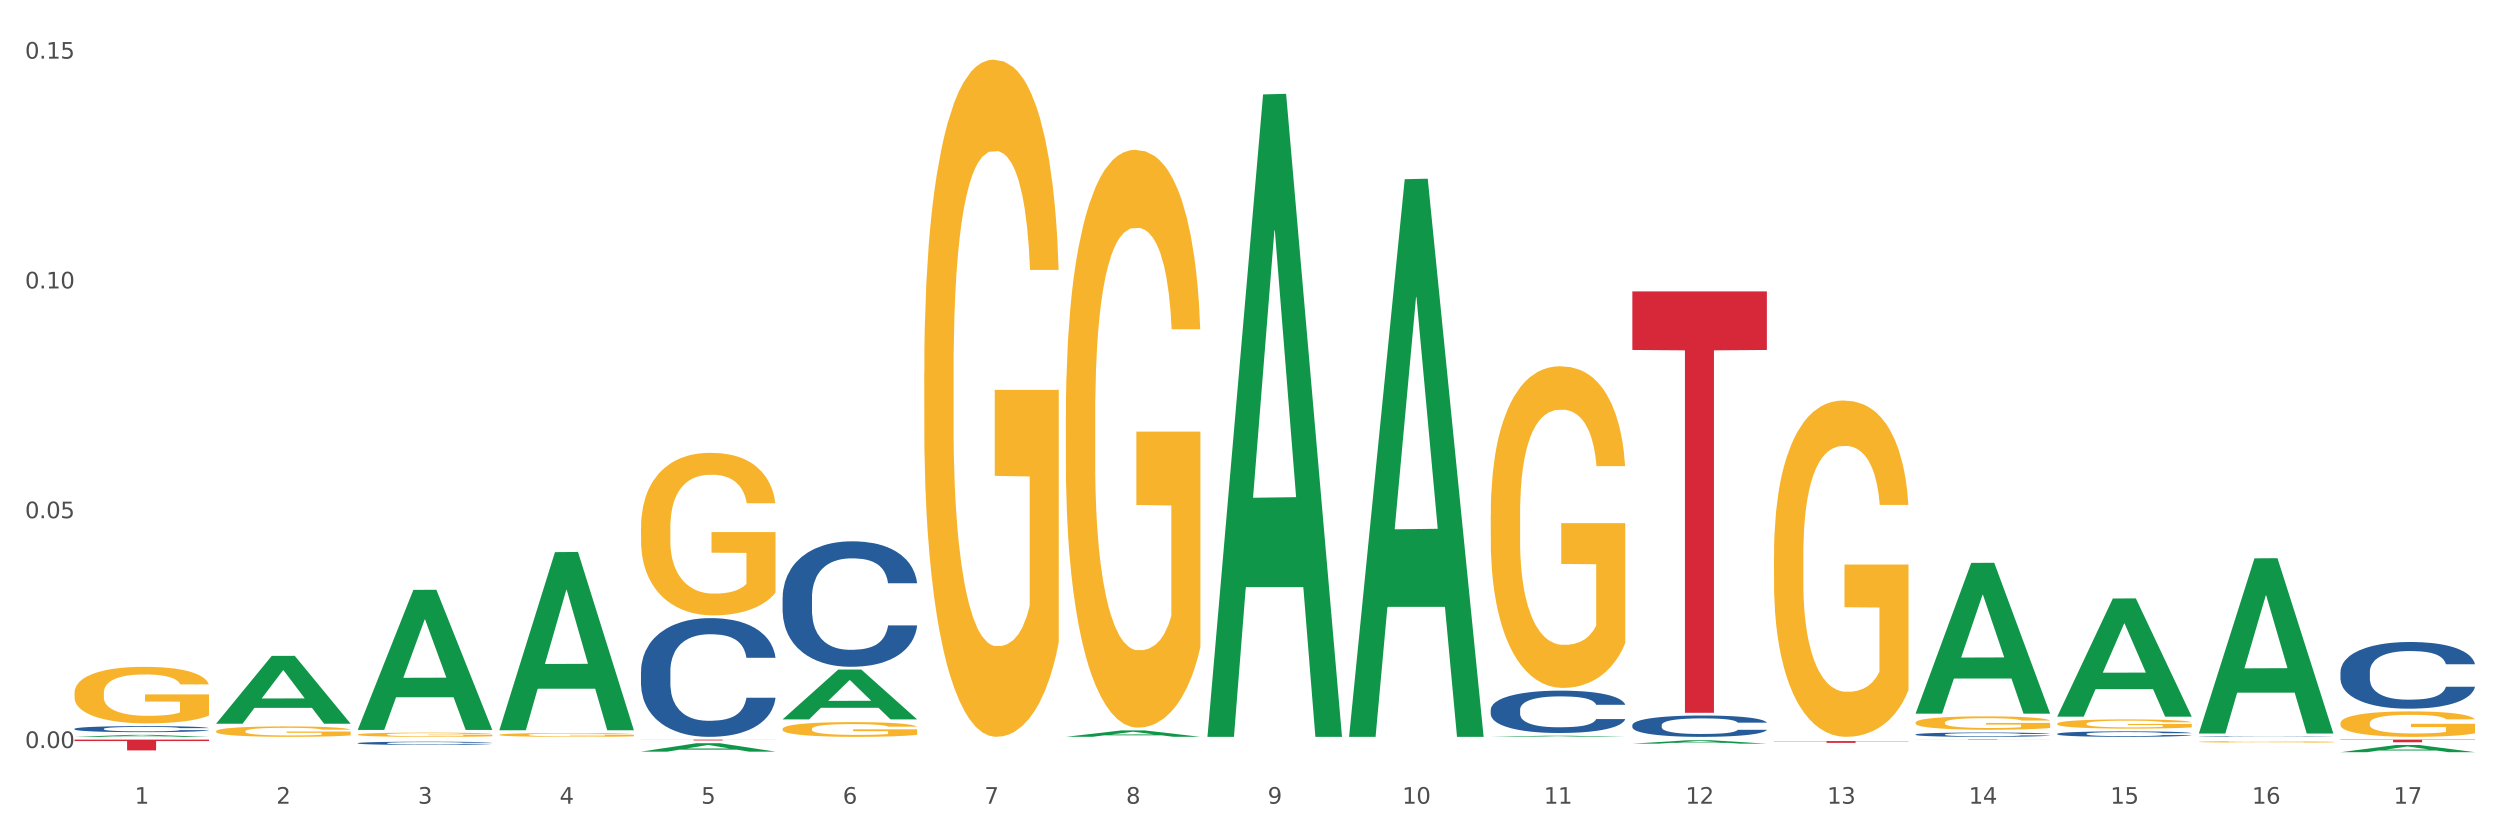 <?xml version="1.0" encoding="utf-8" standalone="no"?>
<!DOCTYPE svg PUBLIC "-//W3C//DTD SVG 1.1//EN"
  "http://www.w3.org/Graphics/SVG/1.1/DTD/svg11.dtd">
<svg xmlns:xlink="http://www.w3.org/1999/xlink" width="1080pt" height="360pt" viewBox="0 0 1080 360" xmlns="http://www.w3.org/2000/svg" version="1.1">
 <rect x="0" y="0" width="1080" height="360" fill="#333333" stroke="none"/>
 <defs>
  <style type="text/css">*{stroke-linejoin: round; stroke-linecap: butt}</style>
 </defs>
 <g id="figure_1">
  <g id="patch_1">
   <path d="M 0 360 
L 1080 360 
L 1080 0 
L 0 0 
z
" style="fill: #ffffff; stroke: #ffffff; stroke-linejoin: miter"/>
  </g>
  <g id="axes_1">
   <g id="matplotlib.axis_1">
    <g id="xtick_1">
     <g id="text_1">
      <!-- 1 -->
      <g style="fill: #4d4d4d" transform="translate(58.182 347.204) scale(0.096 -0.096)">
       <defs>
        <path id="DejaVuSans-31" d="M 794 531 
L 1825 531 
L 1825 4091 
L 703 3866 
L 703 4441 
L 1819 4666 
L 2450 4666 
L 2450 531 
L 3481 531 
L 3481 0 
L 794 0 
L 794 531 
z
" transform="scale(0.016)"/>
       </defs>
       <use xlink:href="#DejaVuSans-31"/>
      </g>
     </g>
    </g>
    <g id="xtick_2">
     <g id="text_2">
      <!-- 2 -->
      <g style="fill: #4d4d4d" transform="translate(119.364 347.204) scale(0.096 -0.096)">
       <defs>
        <path id="DejaVuSans-32" d="M 1228 531 
L 3431 531 
L 3431 0 
L 469 0 
L 469 531 
Q 828 903 1448 1529 
Q 2069 2156 2228 2338 
Q 2531 2678 2651 2914 
Q 2772 3150 2772 3378 
Q 2772 3750 2511 3984 
Q 2250 4219 1831 4219 
Q 1534 4219 1204 4116 
Q 875 4013 500 3803 
L 500 4441 
Q 881 4594 1212 4672 
Q 1544 4750 1819 4750 
Q 2544 4750 2975 4387 
Q 3406 4025 3406 3419 
Q 3406 3131 3298 2873 
Q 3191 2616 2906 2266 
Q 2828 2175 2409 1742 
Q 1991 1309 1228 531 
z
" transform="scale(0.016)"/>
       </defs>
       <use xlink:href="#DejaVuSans-32"/>
      </g>
     </g>
    </g>
    <g id="xtick_3">
     <g id="text_3">
      <!-- 3 -->
      <g style="fill: #4d4d4d" transform="translate(180.545 347.204) scale(0.096 -0.096)">
       <defs>
        <path id="DejaVuSans-33" d="M 2597 2516 
Q 3050 2419 3304 2112 
Q 3559 1806 3559 1356 
Q 3559 666 3084 287 
Q 2609 -91 1734 -91 
Q 1441 -91 1130 -33 
Q 819 25 488 141 
L 488 750 
Q 750 597 1062 519 
Q 1375 441 1716 441 
Q 2309 441 2620 675 
Q 2931 909 2931 1356 
Q 2931 1769 2642 2001 
Q 2353 2234 1838 2234 
L 1294 2234 
L 1294 2753 
L 1863 2753 
Q 2328 2753 2575 2939 
Q 2822 3125 2822 3475 
Q 2822 3834 2567 4026 
Q 2313 4219 1838 4219 
Q 1578 4219 1281 4162 
Q 984 4106 628 3988 
L 628 4550 
Q 988 4650 1302 4700 
Q 1616 4750 1894 4750 
Q 2613 4750 3031 4423 
Q 3450 4097 3450 3541 
Q 3450 3153 3228 2886 
Q 3006 2619 2597 2516 
z
" transform="scale(0.016)"/>
       </defs>
       <use xlink:href="#DejaVuSans-33"/>
      </g>
     </g>
    </g>
    <g id="xtick_4">
     <g id="text_4">
      <!-- 4 -->
      <g style="fill: #4d4d4d" transform="translate(241.726 347.204) scale(0.096 -0.096)">
       <defs>
        <path id="DejaVuSans-34" d="M 2419 4116 
L 825 1625 
L 2419 1625 
L 2419 4116 
z
M 2253 4666 
L 3047 4666 
L 3047 1625 
L 3713 1625 
L 3713 1100 
L 3047 1100 
L 3047 0 
L 2419 0 
L 2419 1100 
L 313 1100 
L 313 1709 
L 2253 4666 
z
" transform="scale(0.016)"/>
       </defs>
       <use xlink:href="#DejaVuSans-34"/>
      </g>
     </g>
    </g>
    <g id="xtick_5">
     <g id="text_5">
      <!-- 5 -->
      <g style="fill: #4d4d4d" transform="translate(302.908 347.204) scale(0.096 -0.096)">
       <defs>
        <path id="DejaVuSans-35" d="M 691 4666 
L 3169 4666 
L 3169 4134 
L 1269 4134 
L 1269 2991 
Q 1406 3038 1543 3061 
Q 1681 3084 1819 3084 
Q 2600 3084 3056 2656 
Q 3513 2228 3513 1497 
Q 3513 744 3044 326 
Q 2575 -91 1722 -91 
Q 1428 -91 1123 -41 
Q 819 9 494 109 
L 494 744 
Q 775 591 1075 516 
Q 1375 441 1709 441 
Q 2250 441 2565 725 
Q 2881 1009 2881 1497 
Q 2881 1984 2565 2268 
Q 2250 2553 1709 2553 
Q 1456 2553 1204 2497 
Q 953 2441 691 2322 
L 691 4666 
z
" transform="scale(0.016)"/>
       </defs>
       <use xlink:href="#DejaVuSans-35"/>
      </g>
     </g>
    </g>
    <g id="xtick_6">
     <g id="text_6">
      <!-- 6 -->
      <g style="fill: #4d4d4d" transform="translate(364.089 347.204) scale(0.096 -0.096)">
       <defs>
        <path id="DejaVuSans-36" d="M 2113 2584 
Q 1688 2584 1439 2293 
Q 1191 2003 1191 1497 
Q 1191 994 1439 701 
Q 1688 409 2113 409 
Q 2538 409 2786 701 
Q 3034 994 3034 1497 
Q 3034 2003 2786 2293 
Q 2538 2584 2113 2584 
z
M 3366 4563 
L 3366 3988 
Q 3128 4100 2886 4159 
Q 2644 4219 2406 4219 
Q 1781 4219 1451 3797 
Q 1122 3375 1075 2522 
Q 1259 2794 1537 2939 
Q 1816 3084 2150 3084 
Q 2853 3084 3261 2657 
Q 3669 2231 3669 1497 
Q 3669 778 3244 343 
Q 2819 -91 2113 -91 
Q 1303 -91 875 529 
Q 447 1150 447 2328 
Q 447 3434 972 4092 
Q 1497 4750 2381 4750 
Q 2619 4750 2861 4703 
Q 3103 4656 3366 4563 
z
" transform="scale(0.016)"/>
       </defs>
       <use xlink:href="#DejaVuSans-36"/>
      </g>
     </g>
    </g>
    <g id="xtick_7">
     <g id="text_7">
      <!-- 7 -->
      <g style="fill: #4d4d4d" transform="translate(425.271 347.204) scale(0.096 -0.096)">
       <defs>
        <path id="DejaVuSans-37" d="M 525 4666 
L 3525 4666 
L 3525 4397 
L 1831 0 
L 1172 0 
L 2766 4134 
L 525 4134 
L 525 4666 
z
" transform="scale(0.016)"/>
       </defs>
       <use xlink:href="#DejaVuSans-37"/>
      </g>
     </g>
    </g>
    <g id="xtick_8">
     <g id="text_8">
      <!-- 8 -->
      <g style="fill: #4d4d4d" transform="translate(486.452 347.204) scale(0.096 -0.096)">
       <defs>
        <path id="DejaVuSans-38" d="M 2034 2216 
Q 1584 2216 1326 1975 
Q 1069 1734 1069 1313 
Q 1069 891 1326 650 
Q 1584 409 2034 409 
Q 2484 409 2743 651 
Q 3003 894 3003 1313 
Q 3003 1734 2745 1975 
Q 2488 2216 2034 2216 
z
M 1403 2484 
Q 997 2584 770 2862 
Q 544 3141 544 3541 
Q 544 4100 942 4425 
Q 1341 4750 2034 4750 
Q 2731 4750 3128 4425 
Q 3525 4100 3525 3541 
Q 3525 3141 3298 2862 
Q 3072 2584 2669 2484 
Q 3125 2378 3379 2068 
Q 3634 1759 3634 1313 
Q 3634 634 3220 271 
Q 2806 -91 2034 -91 
Q 1263 -91 848 271 
Q 434 634 434 1313 
Q 434 1759 690 2068 
Q 947 2378 1403 2484 
z
M 1172 3481 
Q 1172 3119 1398 2916 
Q 1625 2713 2034 2713 
Q 2441 2713 2670 2916 
Q 2900 3119 2900 3481 
Q 2900 3844 2670 4047 
Q 2441 4250 2034 4250 
Q 1625 4250 1398 4047 
Q 1172 3844 1172 3481 
z
" transform="scale(0.016)"/>
       </defs>
       <use xlink:href="#DejaVuSans-38"/>
      </g>
     </g>
    </g>
    <g id="xtick_9">
     <g id="text_9">
      <!-- 9 -->
      <g style="fill: #4d4d4d" transform="translate(547.634 347.204) scale(0.096 -0.096)">
       <defs>
        <path id="DejaVuSans-39" d="M 703 97 
L 703 672 
Q 941 559 1184 500 
Q 1428 441 1663 441 
Q 2288 441 2617 861 
Q 2947 1281 2994 2138 
Q 2813 1869 2534 1725 
Q 2256 1581 1919 1581 
Q 1219 1581 811 2004 
Q 403 2428 403 3163 
Q 403 3881 828 4315 
Q 1253 4750 1959 4750 
Q 2769 4750 3195 4129 
Q 3622 3509 3622 2328 
Q 3622 1225 3098 567 
Q 2575 -91 1691 -91 
Q 1453 -91 1209 -44 
Q 966 3 703 97 
z
M 1959 2075 
Q 2384 2075 2632 2365 
Q 2881 2656 2881 3163 
Q 2881 3666 2632 3958 
Q 2384 4250 1959 4250 
Q 1534 4250 1286 3958 
Q 1038 3666 1038 3163 
Q 1038 2656 1286 2365 
Q 1534 2075 1959 2075 
z
" transform="scale(0.016)"/>
       </defs>
       <use xlink:href="#DejaVuSans-39"/>
      </g>
     </g>
    </g>
    <g id="xtick_10">
     <g id="text_10">
      <!-- 10 -->
      <g style="fill: #4d4d4d" transform="translate(605.761 347.204) scale(0.096 -0.096)">
       <defs>
        <path id="DejaVuSans-30" d="M 2034 4250 
Q 1547 4250 1301 3770 
Q 1056 3291 1056 2328 
Q 1056 1369 1301 889 
Q 1547 409 2034 409 
Q 2525 409 2770 889 
Q 3016 1369 3016 2328 
Q 3016 3291 2770 3770 
Q 2525 4250 2034 4250 
z
M 2034 4750 
Q 2819 4750 3233 4129 
Q 3647 3509 3647 2328 
Q 3647 1150 3233 529 
Q 2819 -91 2034 -91 
Q 1250 -91 836 529 
Q 422 1150 422 2328 
Q 422 3509 836 4129 
Q 1250 4750 2034 4750 
z
" transform="scale(0.016)"/>
       </defs>
       <use xlink:href="#DejaVuSans-31"/>
       <use xlink:href="#DejaVuSans-30" transform="translate(63.623 0)"/>
      </g>
     </g>
    </g>
    <g id="xtick_11">
     <g id="text_11">
      <!-- 11 -->
      <g style="fill: #4d4d4d" transform="translate(666.942 347.204) scale(0.096 -0.096)">
       <use xlink:href="#DejaVuSans-31"/>
       <use xlink:href="#DejaVuSans-31" transform="translate(63.623 0)"/>
      </g>
     </g>
    </g>
    <g id="xtick_12">
     <g id="text_12">
      <!-- 12 -->
      <g style="fill: #4d4d4d" transform="translate(728.124 347.204) scale(0.096 -0.096)">
       <use xlink:href="#DejaVuSans-31"/>
       <use xlink:href="#DejaVuSans-32" transform="translate(63.623 0)"/>
      </g>
     </g>
    </g>
    <g id="xtick_13">
     <g id="text_13">
      <!-- 13 -->
      <g style="fill: #4d4d4d" transform="translate(789.305 347.204) scale(0.096 -0.096)">
       <use xlink:href="#DejaVuSans-31"/>
       <use xlink:href="#DejaVuSans-33" transform="translate(63.623 0)"/>
      </g>
     </g>
    </g>
    <g id="xtick_14">
     <g id="text_14">
      <!-- 14 -->
      <g style="fill: #4d4d4d" transform="translate(850.487 347.204) scale(0.096 -0.096)">
       <use xlink:href="#DejaVuSans-31"/>
       <use xlink:href="#DejaVuSans-34" transform="translate(63.623 0)"/>
      </g>
     </g>
    </g>
    <g id="xtick_15">
     <g id="text_15">
      <!-- 15 -->
      <g style="fill: #4d4d4d" transform="translate(911.668 347.204) scale(0.096 -0.096)">
       <use xlink:href="#DejaVuSans-31"/>
       <use xlink:href="#DejaVuSans-35" transform="translate(63.623 0)"/>
      </g>
     </g>
    </g>
    <g id="xtick_16">
     <g id="text_16">
      <!-- 16 -->
      <g style="fill: #4d4d4d" transform="translate(972.849 347.204) scale(0.096 -0.096)">
       <use xlink:href="#DejaVuSans-31"/>
       <use xlink:href="#DejaVuSans-36" transform="translate(63.623 0)"/>
      </g>
     </g>
    </g>
    <g id="xtick_17">
     <g id="text_17">
      <!-- 17 -->
      <g style="fill: #4d4d4d" transform="translate(1034.031 347.204) scale(0.096 -0.096)">
       <use xlink:href="#DejaVuSans-31"/>
       <use xlink:href="#DejaVuSans-37" transform="translate(63.623 0)"/>
      </g>
     </g>
    </g>
    <g id="xtick_18"/>
    <g id="xtick_19"/>
    <g id="xtick_20"/>
    <g id="xtick_21"/>
    <g id="xtick_22"/>
    <g id="xtick_23"/>
    <g id="xtick_24"/>
    <g id="xtick_25"/>
    <g id="xtick_26"/>
    <g id="xtick_27"/>
    <g id="xtick_28"/>
    <g id="xtick_29"/>
    <g id="xtick_30"/>
    <g id="xtick_31"/>
    <g id="xtick_32"/>
    <g id="xtick_33"/>
   </g>
   <g id="matplotlib.axis_2">
    <g id="ytick_1">
     <g id="text_18">
      <!-- 0.00 -->
      <g style="fill: #4d4d4d" transform="translate(10.8 323.144) scale(0.096 -0.096)">
       <defs>
        <path id="DejaVuSans-2e" d="M 684 794 
L 1344 794 
L 1344 0 
L 684 0 
L 684 794 
z
" transform="scale(0.016)"/>
       </defs>
       <use xlink:href="#DejaVuSans-30"/>
       <use xlink:href="#DejaVuSans-2e" transform="translate(63.623 0)"/>
       <use xlink:href="#DejaVuSans-30" transform="translate(95.41 0)"/>
       <use xlink:href="#DejaVuSans-30" transform="translate(159.033 0)"/>
      </g>
     </g>
    </g>
    <g id="ytick_2">
     <g id="text_19">
      <!-- 0.05 -->
      <g style="fill: #4d4d4d" transform="translate(10.8 223.874) scale(0.096 -0.096)">
       <use xlink:href="#DejaVuSans-30"/>
       <use xlink:href="#DejaVuSans-2e" transform="translate(63.623 0)"/>
       <use xlink:href="#DejaVuSans-30" transform="translate(95.41 0)"/>
       <use xlink:href="#DejaVuSans-35" transform="translate(159.033 0)"/>
      </g>
     </g>
    </g>
    <g id="ytick_3">
     <g id="text_20">
      <!-- 0.10 -->
      <g style="fill: #4d4d4d" transform="translate(10.8 124.605) scale(0.096 -0.096)">
       <use xlink:href="#DejaVuSans-30"/>
       <use xlink:href="#DejaVuSans-2e" transform="translate(63.623 0)"/>
       <use xlink:href="#DejaVuSans-31" transform="translate(95.41 0)"/>
       <use xlink:href="#DejaVuSans-30" transform="translate(159.033 0)"/>
      </g>
     </g>
    </g>
    <g id="ytick_4">
     <g id="text_21">
      <!-- 0.15 -->
      <g style="fill: #4d4d4d" transform="translate(10.8 25.336) scale(0.096 -0.096)">
       <use xlink:href="#DejaVuSans-30"/>
       <use xlink:href="#DejaVuSans-2e" transform="translate(63.623 0)"/>
       <use xlink:href="#DejaVuSans-31" transform="translate(95.41 0)"/>
       <use xlink:href="#DejaVuSans-35" transform="translate(159.033 0)"/>
      </g>
     </g>
    </g>
    <g id="ytick_5"/>
    <g id="ytick_6"/>
    <g id="ytick_7"/>
   </g>
   <g id="PolyCollection_1">
    <path d="M 643.989 306.58 
L 644.058 306.563 
L 644.058 306.095 
L 644.264 305.46 
L 645.02 304.291 
L 645.982 303.405 
L 647.63 302.369 
L 648.524 301.935 
L 649.691 301.45 
L 652.096 300.665 
L 654.844 299.997 
L 656.768 299.629 
L 658.211 299.395 
L 661.44 298.978 
L 663.295 298.794 
L 665.218 298.643 
L 666.867 298.543 
L 669.615 298.426 
L 671.814 298.376 
L 674.356 298.359 
L 676.485 298.376 
L 679.302 298.443 
L 683.424 298.643 
L 685.005 298.76 
L 687.134 298.961 
L 689.333 299.228 
L 691.119 299.495 
L 693.18 299.88 
L 695.31 300.381 
L 697.371 301.016 
L 698.814 301.601 
L 699.982 302.219 
L 701.012 302.971 
L 701.768 303.79 
L 702.112 304.475 
L 689.539 304.475 
L 689.195 303.856 
L 688.508 303.188 
L 687.821 302.737 
L 687.066 302.369 
L 685.898 301.952 
L 684.867 301.684 
L 683.15 301.367 
L 681.569 301.166 
L 680.264 301.049 
L 678.684 300.949 
L 675.318 300.849 
L 672.913 300.849 
L 671.401 300.882 
L 669.547 300.966 
L 667.966 301.083 
L 666.111 301.283 
L 664.669 301.501 
L 663.226 301.785 
L 662.401 301.985 
L 661.165 302.353 
L 660.34 302.653 
L 659.241 303.171 
L 658.623 303.539 
L 657.524 304.491 
L 657.043 305.193 
L 656.837 305.678 
L 656.699 306.212 
L 656.699 308.819 
L 657.111 309.988 
L 657.455 310.49 
L 658.004 311.058 
L 659.035 311.793 
L 660.546 312.511 
L 662.127 313.029 
L 663.432 313.347 
L 664.669 313.581 
L 665.905 313.765 
L 667.417 313.932 
L 668.653 314.032 
L 670.508 314.132 
L 672.707 314.182 
L 674.424 314.182 
L 677.928 314.099 
L 679.508 314.015 
L 681.02 313.898 
L 682.669 313.714 
L 683.974 313.514 
L 684.73 313.364 
L 685.966 313.046 
L 686.928 312.712 
L 687.753 312.328 
L 688.302 311.993 
L 688.921 311.492 
L 689.402 310.924 
L 689.539 310.623 
L 702.112 310.623 
L 701.837 311.225 
L 701.356 311.81 
L 700.394 312.595 
L 699.638 313.046 
L 698.47 313.597 
L 697.234 314.065 
L 695.516 314.583 
L 693.936 314.968 
L 692.287 315.302 
L 690.501 315.602 
L 687.272 316.02 
L 686.104 316.137 
L 683.631 316.338 
L 681.707 316.455 
L 678.89 316.572 
L 676.005 316.638 
L 672.982 316.655 
L 670.302 316.622 
L 667.348 316.521 
L 665.493 316.421 
L 663.432 316.271 
L 661.027 316.037 
L 658.76 315.753 
L 656.63 315.419 
L 654.638 315.034 
L 652.783 314.6 
L 650.378 313.881 
L 648.592 313.18 
L 647.287 312.528 
L 646.394 311.977 
L 645.501 311.275 
L 645.02 310.79 
L 644.264 309.621 
L 643.989 308.535 
L 643.989 306.58 
z
" clip-path="url(#p9368395552)" style="fill: #255c99"/>
    <path d="M 888.715 317.011 
L 888.784 317.009 
L 888.784 316.948 
L 888.99 316.865 
L 889.745 316.713 
L 890.707 316.598 
L 892.356 316.463 
L 893.249 316.407 
L 894.417 316.344 
L 896.822 316.241 
L 899.57 316.155 
L 901.493 316.107 
L 902.936 316.076 
L 906.165 316.022 
L 908.02 315.998 
L 909.944 315.979 
L 911.593 315.965 
L 914.341 315.95 
L 916.539 315.944 
L 919.081 315.942 
L 921.211 315.944 
L 924.028 315.952 
L 928.15 315.979 
L 929.73 315.994 
L 931.86 316.02 
L 934.058 316.055 
L 935.845 316.089 
L 937.906 316.139 
L 940.036 316.205 
L 942.097 316.287 
L 943.539 316.363 
L 944.707 316.444 
L 945.738 316.541 
L 946.494 316.648 
L 946.837 316.737 
L 934.265 316.737 
L 933.921 316.657 
L 933.234 316.57 
L 932.547 316.511 
L 931.791 316.463 
L 930.623 316.409 
L 929.593 316.374 
L 927.875 316.333 
L 926.295 316.307 
L 924.99 316.291 
L 923.41 316.278 
L 920.043 316.265 
L 917.639 316.265 
L 916.127 316.27 
L 914.272 316.281 
L 912.692 316.296 
L 910.837 316.322 
L 909.394 316.35 
L 907.952 316.387 
L 907.127 316.413 
L 905.89 316.461 
L 905.066 316.5 
L 903.967 316.567 
L 903.348 316.615 
L 902.249 316.739 
L 901.768 316.83 
L 901.562 316.893 
L 901.425 316.963 
L 901.425 317.302 
L 901.837 317.454 
L 902.181 317.519 
L 902.73 317.593 
L 903.761 317.689 
L 905.272 317.782 
L 906.852 317.85 
L 908.158 317.891 
L 909.394 317.921 
L 910.631 317.945 
L 912.142 317.967 
L 913.379 317.98 
L 915.234 317.993 
L 917.432 318 
L 919.15 318 
L 922.654 317.989 
L 924.234 317.978 
L 925.745 317.963 
L 927.394 317.939 
L 928.7 317.913 
L 929.455 317.893 
L 930.692 317.852 
L 931.654 317.808 
L 932.478 317.758 
L 933.028 317.715 
L 933.646 317.65 
L 934.127 317.576 
L 934.265 317.537 
L 946.837 317.537 
L 946.562 317.615 
L 946.081 317.691 
L 945.12 317.793 
L 944.364 317.852 
L 943.196 317.924 
L 941.959 317.984 
L 940.242 318.052 
L 938.662 318.102 
L 937.013 318.145 
L 935.226 318.184 
L 931.997 318.239 
L 930.829 318.254 
L 928.356 318.28 
L 926.433 318.295 
L 923.616 318.31 
L 920.73 318.319 
L 917.707 318.321 
L 915.028 318.317 
L 912.074 318.304 
L 910.219 318.291 
L 908.158 318.271 
L 905.753 318.241 
L 903.486 318.204 
L 901.356 318.161 
L 899.364 318.111 
L 897.509 318.054 
L 895.104 317.961 
L 893.318 317.869 
L 892.013 317.785 
L 891.119 317.713 
L 890.226 317.622 
L 889.745 317.559 
L 888.99 317.406 
L 888.715 317.265 
L 888.715 317.011 
z
" clip-path="url(#p9368395552)" style="fill: #255c99"/>
    <path d="M 827.533 317.286 
L 827.602 317.285 
L 827.602 317.237 
L 827.808 317.171 
L 828.564 317.051 
L 829.526 316.96 
L 831.175 316.854 
L 832.068 316.809 
L 833.236 316.759 
L 835.64 316.679 
L 838.388 316.61 
L 840.312 316.572 
L 841.755 316.548 
L 844.984 316.505 
L 846.839 316.487 
L 848.762 316.471 
L 850.411 316.461 
L 853.159 316.449 
L 855.358 316.444 
L 857.9 316.442 
L 860.03 316.444 
L 862.847 316.451 
L 866.969 316.471 
L 868.549 316.483 
L 870.679 316.504 
L 872.877 316.531 
L 874.663 316.559 
L 876.724 316.598 
L 878.854 316.65 
L 880.915 316.715 
L 882.358 316.775 
L 883.526 316.838 
L 884.557 316.916 
L 885.312 317 
L 885.656 317.07 
L 873.083 317.07 
L 872.74 317.007 
L 872.053 316.938 
L 871.366 316.892 
L 870.61 316.854 
L 869.442 316.811 
L 868.411 316.784 
L 866.694 316.751 
L 865.114 316.73 
L 863.808 316.718 
L 862.228 316.708 
L 858.862 316.698 
L 856.457 316.698 
L 854.946 316.701 
L 853.091 316.71 
L 851.511 316.722 
L 849.656 316.742 
L 848.213 316.765 
L 846.77 316.794 
L 845.946 316.814 
L 844.709 316.852 
L 843.885 316.883 
L 842.785 316.936 
L 842.167 316.974 
L 841.068 317.072 
L 840.587 317.144 
L 840.381 317.194 
L 840.243 317.249 
L 840.243 317.516 
L 840.656 317.637 
L 840.999 317.688 
L 841.549 317.746 
L 842.579 317.822 
L 844.091 317.896 
L 845.671 317.949 
L 846.976 317.982 
L 848.213 318.006 
L 849.45 318.024 
L 850.961 318.042 
L 852.198 318.052 
L 854.053 318.062 
L 856.251 318.067 
L 857.969 318.067 
L 861.472 318.059 
L 863.053 318.05 
L 864.564 318.038 
L 866.213 318.019 
L 867.518 317.999 
L 868.274 317.983 
L 869.511 317.951 
L 870.472 317.916 
L 871.297 317.877 
L 871.847 317.842 
L 872.465 317.791 
L 872.946 317.733 
L 873.083 317.702 
L 885.656 317.702 
L 885.381 317.764 
L 884.9 317.824 
L 883.938 317.904 
L 883.182 317.951 
L 882.015 318.007 
L 880.778 318.055 
L 879.06 318.109 
L 877.48 318.148 
L 875.831 318.182 
L 874.045 318.213 
L 870.816 318.256 
L 869.648 318.268 
L 867.175 318.289 
L 865.251 318.301 
L 862.434 318.313 
L 859.549 318.32 
L 856.526 318.321 
L 853.846 318.318 
L 850.892 318.308 
L 849.037 318.297 
L 846.976 318.282 
L 844.572 318.258 
L 842.304 318.229 
L 840.175 318.194 
L 838.182 318.155 
L 836.327 318.11 
L 833.923 318.036 
L 832.136 317.964 
L 830.831 317.897 
L 829.938 317.841 
L 829.045 317.769 
L 828.564 317.719 
L 827.808 317.599 
L 827.533 317.487 
L 827.533 317.286 
z
" clip-path="url(#p9368395552)" style="fill: #255c99"/>
    <path d="M 705.171 313.242 
L 705.239 313.234 
L 705.239 312.998 
L 705.445 312.678 
L 706.201 312.088 
L 707.163 311.642 
L 708.812 311.12 
L 709.705 310.901 
L 710.873 310.656 
L 713.277 310.26 
L 716.026 309.923 
L 717.949 309.738 
L 719.392 309.62 
L 722.621 309.41 
L 724.476 309.317 
L 726.4 309.241 
L 728.049 309.191 
L 730.797 309.132 
L 732.995 309.106 
L 735.537 309.098 
L 737.667 309.106 
L 740.484 309.14 
L 744.606 309.241 
L 746.186 309.3 
L 748.316 309.401 
L 750.514 309.536 
L 752.301 309.671 
L 754.362 309.865 
L 756.491 310.117 
L 758.552 310.437 
L 759.995 310.732 
L 761.163 311.044 
L 762.194 311.423 
L 762.949 311.836 
L 763.293 312.181 
L 750.72 312.181 
L 750.377 311.869 
L 749.69 311.532 
L 749.003 311.305 
L 748.247 311.12 
L 747.079 310.909 
L 746.049 310.774 
L 744.331 310.614 
L 742.751 310.513 
L 741.446 310.454 
L 739.865 310.404 
L 736.499 310.353 
L 734.094 310.353 
L 732.583 310.37 
L 730.728 310.412 
L 729.148 310.471 
L 727.293 310.572 
L 725.85 310.682 
L 724.407 310.825 
L 723.583 310.926 
L 722.346 311.111 
L 721.522 311.263 
L 720.423 311.524 
L 719.804 311.709 
L 718.705 312.189 
L 718.224 312.543 
L 718.018 312.787 
L 717.881 313.057 
L 717.881 314.371 
L 718.293 314.961 
L 718.636 315.213 
L 719.186 315.5 
L 720.216 315.87 
L 721.728 316.232 
L 723.308 316.494 
L 724.613 316.654 
L 725.85 316.771 
L 727.087 316.864 
L 728.598 316.948 
L 729.835 316.999 
L 731.69 317.049 
L 733.888 317.075 
L 735.606 317.075 
L 739.11 317.033 
L 740.69 316.99 
L 742.201 316.932 
L 743.85 316.839 
L 745.155 316.738 
L 745.911 316.662 
L 747.148 316.502 
L 748.11 316.333 
L 748.934 316.14 
L 749.484 315.971 
L 750.102 315.719 
L 750.583 315.432 
L 750.72 315.281 
L 763.293 315.281 
L 763.018 315.584 
L 762.537 315.879 
L 761.575 316.275 
L 760.82 316.502 
L 759.652 316.78 
L 758.415 317.016 
L 756.697 317.277 
L 755.117 317.471 
L 753.468 317.639 
L 751.682 317.791 
L 748.453 318.001 
L 747.285 318.06 
L 744.812 318.161 
L 742.888 318.22 
L 740.071 318.279 
L 737.186 318.313 
L 734.163 318.321 
L 731.484 318.305 
L 728.529 318.254 
L 726.674 318.203 
L 724.613 318.128 
L 722.209 318.01 
L 719.942 317.867 
L 717.812 317.698 
L 715.819 317.504 
L 713.965 317.285 
L 711.56 316.923 
L 709.774 316.569 
L 708.468 316.241 
L 707.575 315.963 
L 706.682 315.609 
L 706.201 315.365 
L 705.445 314.775 
L 705.171 314.228 
L 705.171 313.242 
z
" clip-path="url(#p9368395552)" style="fill: #255c99"/>
    <path d="M 949.896 318.177 
L 949.965 318.177 
L 949.965 318.17 
L 950.171 318.161 
L 950.927 318.145 
L 951.889 318.132 
L 953.537 318.117 
L 954.431 318.111 
L 955.599 318.104 
L 958.003 318.093 
L 960.751 318.083 
L 962.675 318.078 
L 964.118 318.075 
L 967.347 318.069 
L 969.202 318.066 
L 971.125 318.064 
L 972.774 318.062 
L 975.522 318.061 
L 977.721 318.06 
L 980.263 318.06 
L 982.393 318.06 
L 985.209 318.061 
L 989.331 318.064 
L 990.912 318.065 
L 993.041 318.068 
L 995.24 318.072 
L 997.026 318.076 
L 999.087 318.081 
L 1001.217 318.089 
L 1003.278 318.098 
L 1004.721 318.106 
L 1005.889 318.115 
L 1006.919 318.126 
L 1007.675 318.137 
L 1008.019 318.147 
L 995.446 318.147 
L 995.103 318.138 
L 994.415 318.129 
L 993.728 318.122 
L 992.973 318.117 
L 991.805 318.111 
L 990.774 318.107 
L 989.057 318.103 
L 987.477 318.1 
L 986.171 318.098 
L 984.591 318.097 
L 981.225 318.095 
L 978.82 318.095 
L 977.309 318.096 
L 975.454 318.097 
L 973.873 318.099 
L 972.018 318.102 
L 970.576 318.105 
L 969.133 318.109 
L 968.309 318.112 
L 967.072 318.117 
L 966.247 318.121 
L 965.148 318.129 
L 964.53 318.134 
L 963.431 318.147 
L 962.95 318.157 
L 962.744 318.164 
L 962.606 318.172 
L 962.606 318.209 
L 963.018 318.226 
L 963.362 318.233 
L 963.912 318.241 
L 964.942 318.252 
L 966.454 318.262 
L 968.034 318.27 
L 969.339 318.274 
L 970.576 318.277 
L 971.812 318.28 
L 973.324 318.282 
L 974.56 318.284 
L 976.415 318.285 
L 978.614 318.286 
L 980.331 318.286 
L 983.835 318.285 
L 985.415 318.284 
L 986.927 318.282 
L 988.576 318.279 
L 989.881 318.276 
L 990.637 318.274 
L 991.873 318.27 
L 992.835 318.265 
L 993.66 318.259 
L 994.209 318.255 
L 994.828 318.248 
L 995.309 318.239 
L 995.446 318.235 
L 1008.019 318.235 
L 1007.744 318.244 
L 1007.263 318.252 
L 1006.301 318.263 
L 1005.545 318.27 
L 1004.377 318.278 
L 1003.141 318.284 
L 1001.423 318.292 
L 999.843 318.297 
L 998.194 318.302 
L 996.408 318.306 
L 993.179 318.312 
L 992.011 318.314 
L 989.538 318.317 
L 987.614 318.318 
L 984.797 318.32 
L 981.912 318.321 
L 978.889 318.321 
L 976.209 318.321 
L 973.255 318.319 
L 971.4 318.318 
L 969.339 318.316 
L 966.934 318.313 
L 964.667 318.308 
L 962.538 318.304 
L 960.545 318.298 
L 958.69 318.292 
L 956.286 318.282 
L 954.499 318.272 
L 953.194 318.262 
L 952.301 318.254 
L 951.408 318.244 
L 950.927 318.237 
L 950.171 318.221 
L 949.896 318.205 
L 949.896 318.177 
z
" clip-path="url(#p9368395552)" style="fill: #255c99"/>
    <path d="M 1011.078 290.287 
L 1011.146 290.261 
L 1011.146 289.524 
L 1011.352 288.524 
L 1012.108 286.682 
L 1013.07 285.288 
L 1014.719 283.656 
L 1015.612 282.972 
L 1016.78 282.209 
L 1019.185 280.972 
L 1021.933 279.92 
L 1023.856 279.341 
L 1025.299 278.973 
L 1028.528 278.315 
L 1030.383 278.025 
L 1032.307 277.789 
L 1033.956 277.631 
L 1036.704 277.447 
L 1038.902 277.368 
L 1041.444 277.341 
L 1043.574 277.368 
L 1046.391 277.473 
L 1050.513 277.789 
L 1052.093 277.973 
L 1054.223 278.289 
L 1056.421 278.71 
L 1058.208 279.131 
L 1060.269 279.736 
L 1062.398 280.525 
L 1064.46 281.525 
L 1065.902 282.446 
L 1067.07 283.42 
L 1068.101 284.604 
L 1068.856 285.893 
L 1069.2 286.972 
L 1056.627 286.972 
L 1056.284 285.998 
L 1055.597 284.946 
L 1054.91 284.235 
L 1054.154 283.656 
L 1052.986 282.999 
L 1051.956 282.578 
L 1050.238 282.078 
L 1048.658 281.762 
L 1047.353 281.578 
L 1045.772 281.42 
L 1042.406 281.262 
L 1040.001 281.262 
L 1038.49 281.315 
L 1036.635 281.446 
L 1035.055 281.63 
L 1033.2 281.946 
L 1031.757 282.288 
L 1030.314 282.735 
L 1029.49 283.051 
L 1028.253 283.63 
L 1027.429 284.104 
L 1026.33 284.919 
L 1025.711 285.498 
L 1024.612 286.998 
L 1024.131 288.103 
L 1023.925 288.866 
L 1023.788 289.708 
L 1023.788 293.813 
L 1024.2 295.655 
L 1024.543 296.444 
L 1025.093 297.339 
L 1026.124 298.497 
L 1027.635 299.628 
L 1029.215 300.444 
L 1030.52 300.944 
L 1031.757 301.312 
L 1032.994 301.602 
L 1034.505 301.865 
L 1035.742 302.023 
L 1037.597 302.18 
L 1039.795 302.259 
L 1041.513 302.259 
L 1045.017 302.128 
L 1046.597 301.996 
L 1048.108 301.812 
L 1049.757 301.523 
L 1051.063 301.207 
L 1051.818 300.97 
L 1053.055 300.47 
L 1054.017 299.944 
L 1054.841 299.339 
L 1055.391 298.812 
L 1056.009 298.023 
L 1056.49 297.128 
L 1056.627 296.655 
L 1069.2 296.655 
L 1068.925 297.602 
L 1068.444 298.523 
L 1067.482 299.76 
L 1066.727 300.47 
L 1065.559 301.338 
L 1064.322 302.075 
L 1062.605 302.891 
L 1061.024 303.496 
L 1059.376 304.022 
L 1057.589 304.496 
L 1054.36 305.154 
L 1053.192 305.338 
L 1050.719 305.654 
L 1048.795 305.838 
L 1045.979 306.022 
L 1043.093 306.127 
L 1040.07 306.154 
L 1037.391 306.101 
L 1034.437 305.943 
L 1032.582 305.785 
L 1030.52 305.548 
L 1028.116 305.18 
L 1025.849 304.733 
L 1023.719 304.206 
L 1021.727 303.601 
L 1019.872 302.917 
L 1017.467 301.786 
L 1015.681 300.681 
L 1014.375 299.654 
L 1013.482 298.786 
L 1012.589 297.681 
L 1012.108 296.918 
L 1011.352 295.076 
L 1011.078 293.366 
L 1011.078 290.287 
z
" clip-path="url(#p9368395552)" style="fill: #255c99"/>
    <path d="M 338.082 314.898 
L 338.151 314.893 
L 338.151 314.683 
L 338.288 314.503 
L 338.974 314.067 
L 340.003 313.707 
L 340.758 313.515 
L 341.513 313.358 
L 342.405 313.201 
L 343.503 313.039 
L 345.493 312.8 
L 346.728 312.678 
L 348.238 312.55 
L 350.983 312.365 
L 352.973 312.26 
L 355.032 312.173 
L 358.394 312.068 
L 360.59 312.022 
L 362.923 311.987 
L 365.737 311.964 
L 367.864 311.958 
L 372.53 311.975 
L 376.51 312.027 
L 378.431 312.068 
L 380.902 312.138 
L 382.206 312.184 
L 384.333 312.277 
L 386.529 312.399 
L 388.038 312.504 
L 390.303 312.702 
L 392.019 312.899 
L 393.597 313.143 
L 394.42 313.312 
L 395.038 313.469 
L 395.587 313.649 
L 396.136 313.934 
L 383.784 313.934 
L 383.304 313.73 
L 382.549 313.538 
L 381.451 313.352 
L 380.49 313.236 
L 378.843 313.091 
L 377.334 312.998 
L 375.755 312.928 
L 373.834 312.87 
L 372.324 312.841 
L 370.197 312.818 
L 366.011 312.824 
L 363.198 312.87 
L 361.276 312.928 
L 360.041 312.981 
L 358.943 313.039 
L 357.708 313.12 
L 356.267 313.242 
L 355.237 313.352 
L 354.208 313.492 
L 353.385 313.631 
L 352.63 313.794 
L 352.012 313.968 
L 351.532 314.149 
L 351.12 314.369 
L 350.777 314.736 
L 350.777 315.532 
L 350.914 315.712 
L 351.257 315.95 
L 351.669 316.13 
L 352.355 316.345 
L 352.973 316.491 
L 354.139 316.7 
L 355.443 316.874 
L 356.473 316.985 
L 357.502 317.078 
L 359.286 317.206 
L 361.276 317.31 
L 362.992 317.374 
L 365.325 317.432 
L 366.903 317.455 
L 368.276 317.467 
L 371.638 317.467 
L 374.04 317.45 
L 376.716 317.409 
L 378.775 317.357 
L 380.49 317.293 
L 382.412 317.188 
L 383.647 317.089 
L 383.647 315.875 
L 368.55 315.869 
L 368.55 315.061 
L 396.204 315.061 
L 396.204 317.432 
L 395.038 317.554 
L 393.734 317.665 
L 392.362 317.763 
L 390.303 317.885 
L 387.833 318.002 
L 385.637 318.083 
L 383.304 318.153 
L 380.559 318.217 
L 376.99 318.275 
L 374.795 318.298 
L 372.05 318.316 
L 368.824 318.321 
L 366.011 318.31 
L 363.266 318.281 
L 360.384 318.228 
L 357.571 318.153 
L 355.443 318.077 
L 353.316 317.984 
L 351.052 317.862 
L 349.267 317.746 
L 347.895 317.641 
L 346.385 317.508 
L 344.738 317.333 
L 343.503 317.176 
L 342.405 317.014 
L 341.239 316.805 
L 340.415 316.624 
L 339.592 316.398 
L 339.111 316.229 
L 338.562 315.968 
L 338.151 315.602 
L 338.082 314.898 
z
" clip-path="url(#p9368395552)" style="fill: #f7b32b"/>
    <path d="M 276.901 228.069 
L 276.969 228.005 
L 276.969 225.696 
L 277.107 223.708 
L 277.793 218.897 
L 278.822 214.921 
L 279.577 212.804 
L 280.332 211.073 
L 281.224 209.341 
L 282.322 207.545 
L 284.312 204.915 
L 285.547 203.568 
L 287.057 202.157 
L 289.801 200.105 
L 291.792 198.951 
L 293.85 197.989 
L 297.213 196.834 
L 299.408 196.321 
L 301.742 195.936 
L 304.555 195.68 
L 306.682 195.615 
L 311.349 195.808 
L 315.329 196.385 
L 317.25 196.834 
L 319.72 197.604 
L 321.024 198.117 
L 323.152 199.143 
L 325.347 200.49 
L 326.857 201.644 
L 329.122 203.825 
L 330.837 206.006 
L 332.415 208.7 
L 333.239 210.56 
L 333.856 212.291 
L 334.405 214.279 
L 334.954 217.422 
L 322.603 217.422 
L 322.122 215.177 
L 321.367 213.061 
L 320.269 211.008 
L 319.309 209.726 
L 317.662 208.122 
L 316.152 207.096 
L 314.574 206.326 
L 312.652 205.685 
L 311.143 205.364 
L 309.015 205.108 
L 304.83 205.172 
L 302.016 205.685 
L 300.095 206.326 
L 298.86 206.904 
L 297.762 207.545 
L 296.526 208.443 
L 295.085 209.79 
L 294.056 211.008 
L 293.027 212.548 
L 292.203 214.087 
L 291.448 215.883 
L 290.831 217.807 
L 290.35 219.795 
L 289.939 222.233 
L 289.596 226.273 
L 289.596 235.06 
L 289.733 237.048 
L 290.076 239.678 
L 290.488 241.666 
L 291.174 244.039 
L 291.792 245.643 
L 292.958 247.952 
L 294.262 249.876 
L 295.291 251.095 
L 296.321 252.121 
L 298.105 253.532 
L 300.095 254.686 
L 301.81 255.392 
L 304.143 256.033 
L 305.722 256.29 
L 307.094 256.418 
L 310.457 256.418 
L 312.858 256.226 
L 315.535 255.777 
L 317.593 255.199 
L 319.309 254.494 
L 321.23 253.339 
L 322.465 252.249 
L 322.465 238.844 
L 307.369 238.78 
L 307.369 229.865 
L 335.023 229.865 
L 335.023 256.033 
L 333.856 257.38 
L 332.553 258.599 
L 331.18 259.689 
L 329.122 261.036 
L 326.651 262.319 
L 324.455 263.217 
L 322.122 263.986 
L 319.377 264.692 
L 315.809 265.333 
L 313.613 265.59 
L 310.868 265.782 
L 307.643 265.846 
L 304.83 265.718 
L 302.085 265.397 
L 299.203 264.82 
L 296.389 263.986 
L 294.262 263.152 
L 292.135 262.126 
L 289.87 260.779 
L 288.086 259.497 
L 286.714 258.342 
L 285.204 256.867 
L 283.557 254.943 
L 282.322 253.211 
L 281.224 251.415 
L 280.057 249.106 
L 279.234 247.118 
L 278.41 244.617 
L 277.93 242.757 
L 277.381 239.87 
L 276.969 235.83 
L 276.901 228.069 
z
" clip-path="url(#p9368395552)" style="fill: #f7b32b"/>
    <path d="M 215.719 317.428 
L 215.788 317.427 
L 215.788 317.372 
L 215.925 317.325 
L 216.611 317.212 
L 217.641 317.118 
L 218.395 317.068 
L 219.15 317.027 
L 220.042 316.986 
L 221.14 316.943 
L 223.13 316.881 
L 224.366 316.849 
L 225.875 316.816 
L 228.62 316.768 
L 230.61 316.74 
L 232.669 316.718 
L 236.031 316.69 
L 238.227 316.678 
L 240.56 316.669 
L 243.374 316.663 
L 245.501 316.661 
L 250.167 316.666 
L 254.147 316.68 
L 256.069 316.69 
L 258.539 316.708 
L 259.843 316.721 
L 261.97 316.745 
L 264.166 316.777 
L 265.676 316.804 
L 267.94 316.855 
L 269.656 316.907 
L 271.234 316.971 
L 272.057 317.015 
L 272.675 317.056 
L 273.224 317.103 
L 273.773 317.177 
L 261.421 317.177 
L 260.941 317.124 
L 260.186 317.074 
L 259.088 317.025 
L 258.127 316.995 
L 256.48 316.957 
L 254.971 316.933 
L 253.392 316.915 
L 251.471 316.899 
L 249.961 316.892 
L 247.834 316.886 
L 243.648 316.887 
L 240.835 316.899 
L 238.913 316.915 
L 237.678 316.928 
L 236.58 316.943 
L 235.345 316.965 
L 233.904 316.996 
L 232.875 317.025 
L 231.845 317.062 
L 231.022 317.098 
L 230.267 317.14 
L 229.649 317.186 
L 229.169 317.233 
L 228.757 317.291 
L 228.414 317.386 
L 228.414 317.594 
L 228.551 317.641 
L 228.895 317.703 
L 229.306 317.75 
L 229.993 317.806 
L 230.61 317.844 
L 231.777 317.898 
L 233.08 317.944 
L 234.11 317.973 
L 235.139 317.997 
L 236.923 318.03 
L 238.913 318.058 
L 240.629 318.074 
L 242.962 318.089 
L 244.54 318.095 
L 245.913 318.099 
L 249.275 318.099 
L 251.677 318.094 
L 254.353 318.083 
L 256.412 318.07 
L 258.127 318.053 
L 260.049 318.026 
L 261.284 318 
L 261.284 317.683 
L 246.187 317.682 
L 246.187 317.471 
L 273.842 317.471 
L 273.842 318.089 
L 272.675 318.121 
L 271.371 318.15 
L 269.999 318.176 
L 267.94 318.208 
L 265.47 318.238 
L 263.274 318.259 
L 260.941 318.277 
L 258.196 318.294 
L 254.628 318.309 
L 252.432 318.315 
L 249.687 318.32 
L 246.462 318.321 
L 243.648 318.318 
L 240.903 318.311 
L 238.021 318.297 
L 235.208 318.277 
L 233.08 318.258 
L 230.953 318.233 
L 228.689 318.202 
L 226.905 318.171 
L 225.532 318.144 
L 224.022 318.109 
L 222.376 318.064 
L 221.14 318.023 
L 220.042 317.98 
L 218.876 317.926 
L 218.052 317.879 
L 217.229 317.82 
L 216.749 317.776 
L 216.2 317.707 
L 215.788 317.612 
L 215.719 317.428 
z
" clip-path="url(#p9368395552)" style="fill: #f7b32b"/>
    <path d="M 154.538 317.338 
L 154.606 317.336 
L 154.606 317.276 
L 154.744 317.224 
L 155.43 317.099 
L 156.459 316.995 
L 157.214 316.94 
L 157.969 316.895 
L 158.861 316.85 
L 159.959 316.803 
L 161.949 316.735 
L 163.184 316.7 
L 164.694 316.663 
L 167.439 316.609 
L 169.429 316.579 
L 171.487 316.554 
L 174.85 316.524 
L 177.046 316.511 
L 179.379 316.501 
L 182.192 316.494 
L 184.32 316.493 
L 188.986 316.498 
L 192.966 316.513 
L 194.887 316.524 
L 197.358 316.544 
L 198.661 316.558 
L 200.789 316.584 
L 202.985 316.619 
L 204.494 316.65 
L 206.759 316.706 
L 208.474 316.763 
L 210.053 316.833 
L 210.876 316.882 
L 211.494 316.927 
L 212.043 316.979 
L 212.592 317.06 
L 200.24 317.06 
L 199.759 317.002 
L 199.005 316.947 
L 197.907 316.893 
L 196.946 316.86 
L 195.299 316.818 
L 193.789 316.792 
L 192.211 316.771 
L 190.29 316.755 
L 188.78 316.746 
L 186.653 316.74 
L 182.467 316.741 
L 179.653 316.755 
L 177.732 316.771 
L 176.497 316.787 
L 175.399 316.803 
L 174.164 316.827 
L 172.723 316.862 
L 171.693 316.893 
L 170.664 316.933 
L 169.84 316.974 
L 169.086 317.02 
L 168.468 317.07 
L 167.988 317.122 
L 167.576 317.186 
L 167.233 317.291 
L 167.233 317.52 
L 167.37 317.571 
L 167.713 317.64 
L 168.125 317.692 
L 168.811 317.754 
L 169.429 317.795 
L 170.595 317.855 
L 171.899 317.905 
L 172.928 317.937 
L 173.958 317.964 
L 175.742 318.001 
L 177.732 318.031 
L 179.447 318.049 
L 181.781 318.066 
L 183.359 318.073 
L 184.731 318.076 
L 188.094 318.076 
L 190.495 318.071 
L 193.172 318.059 
L 195.23 318.044 
L 196.946 318.026 
L 198.867 317.996 
L 200.102 317.967 
L 200.102 317.618 
L 185.006 317.617 
L 185.006 317.384 
L 212.66 317.384 
L 212.66 318.066 
L 211.494 318.101 
L 210.19 318.133 
L 208.817 318.161 
L 206.759 318.196 
L 204.288 318.229 
L 202.092 318.253 
L 199.759 318.273 
L 197.014 318.291 
L 193.446 318.308 
L 191.25 318.315 
L 188.505 318.32 
L 185.28 318.321 
L 182.467 318.318 
L 179.722 318.31 
L 176.84 318.295 
L 174.026 318.273 
L 171.899 318.251 
L 169.772 318.224 
L 167.507 318.189 
L 165.723 318.156 
L 164.351 318.126 
L 162.841 318.088 
L 161.194 318.037 
L 159.959 317.992 
L 158.861 317.946 
L 157.694 317.885 
L 156.871 317.834 
L 156.048 317.769 
L 155.567 317.72 
L 155.018 317.645 
L 154.606 317.54 
L 154.538 317.338 
z
" clip-path="url(#p9368395552)" style="fill: #f7b32b"/>
    <path d="M 93.356 315.893 
L 93.425 315.889 
L 93.425 315.741 
L 93.562 315.614 
L 94.248 315.306 
L 95.278 315.051 
L 96.033 314.915 
L 96.787 314.804 
L 97.68 314.693 
L 98.778 314.578 
L 100.768 314.41 
L 102.003 314.324 
L 103.512 314.233 
L 106.257 314.102 
L 108.247 314.028 
L 110.306 313.966 
L 113.668 313.892 
L 115.864 313.859 
L 118.197 313.835 
L 121.011 313.818 
L 123.138 313.814 
L 127.804 313.827 
L 131.784 313.864 
L 133.706 313.892 
L 136.176 313.942 
L 137.48 313.975 
L 139.607 314.04 
L 141.803 314.127 
L 143.313 314.2 
L 145.577 314.34 
L 147.293 314.48 
L 148.871 314.652 
L 149.695 314.772 
L 150.312 314.882 
L 150.861 315.01 
L 151.41 315.211 
L 139.058 315.211 
L 138.578 315.067 
L 137.823 314.932 
L 136.725 314.8 
L 135.764 314.718 
L 134.118 314.615 
L 132.608 314.55 
L 131.03 314.5 
L 129.108 314.459 
L 127.599 314.439 
L 125.471 314.422 
L 121.285 314.426 
L 118.472 314.459 
L 116.55 314.5 
L 115.315 314.537 
L 114.217 314.578 
L 112.982 314.636 
L 111.541 314.722 
L 110.512 314.8 
L 109.482 314.899 
L 108.659 314.997 
L 107.904 315.112 
L 107.287 315.236 
L 106.806 315.363 
L 106.394 315.519 
L 106.051 315.778 
L 106.051 316.341 
L 106.189 316.468 
L 106.532 316.637 
L 106.943 316.764 
L 107.63 316.916 
L 108.247 317.019 
L 109.414 317.167 
L 110.718 317.29 
L 111.747 317.368 
L 112.776 317.434 
L 114.56 317.524 
L 116.55 317.598 
L 118.266 317.643 
L 120.599 317.684 
L 122.177 317.701 
L 123.55 317.709 
L 126.912 317.709 
L 129.314 317.697 
L 131.99 317.668 
L 134.049 317.631 
L 135.764 317.586 
L 137.686 317.512 
L 138.921 317.442 
L 138.921 316.583 
L 123.824 316.579 
L 123.824 316.008 
L 151.479 316.008 
L 151.479 317.684 
L 150.312 317.771 
L 149.008 317.849 
L 147.636 317.918 
L 145.577 318.005 
L 143.107 318.087 
L 140.911 318.144 
L 138.578 318.194 
L 135.833 318.239 
L 132.265 318.28 
L 130.069 318.296 
L 127.324 318.309 
L 124.099 318.313 
L 121.285 318.305 
L 118.54 318.284 
L 115.658 318.247 
L 112.845 318.194 
L 110.718 318.14 
L 108.59 318.075 
L 106.326 317.988 
L 104.542 317.906 
L 103.169 317.832 
L 101.66 317.738 
L 100.013 317.614 
L 98.778 317.504 
L 97.68 317.388 
L 96.513 317.241 
L 95.69 317.113 
L 94.866 316.953 
L 94.386 316.834 
L 93.837 316.649 
L 93.425 316.39 
L 93.356 315.893 
z
" clip-path="url(#p9368395552)" style="fill: #f7b32b"/>
    <path d="M 32.175 299.362 
L 32.244 299.34 
L 32.244 298.537 
L 32.381 297.845 
L 33.067 296.173 
L 34.096 294.79 
L 34.851 294.054 
L 35.606 293.451 
L 36.498 292.849 
L 37.596 292.225 
L 39.586 291.31 
L 40.821 290.842 
L 42.331 290.351 
L 45.076 289.637 
L 47.066 289.236 
L 49.124 288.901 
L 52.487 288.5 
L 54.683 288.321 
L 57.016 288.187 
L 59.829 288.098 
L 61.957 288.076 
L 66.623 288.143 
L 70.603 288.343 
L 72.524 288.5 
L 74.995 288.767 
L 76.299 288.946 
L 78.426 289.303 
L 80.622 289.771 
L 82.131 290.172 
L 84.396 290.931 
L 86.111 291.689 
L 87.69 292.626 
L 88.513 293.273 
L 89.131 293.875 
L 89.68 294.567 
L 90.229 295.66 
L 77.877 295.66 
L 77.397 294.879 
L 76.642 294.143 
L 75.544 293.429 
L 74.583 292.983 
L 72.936 292.425 
L 71.426 292.068 
L 69.848 291.801 
L 67.927 291.578 
L 66.417 291.466 
L 64.29 291.377 
L 60.104 291.399 
L 57.29 291.578 
L 55.369 291.801 
L 54.134 292.001 
L 53.036 292.225 
L 51.801 292.537 
L 50.36 293.005 
L 49.33 293.429 
L 48.301 293.964 
L 47.478 294.5 
L 46.723 295.124 
L 46.105 295.793 
L 45.625 296.485 
L 45.213 297.332 
L 44.87 298.738 
L 44.87 301.793 
L 45.007 302.485 
L 45.35 303.399 
L 45.762 304.091 
L 46.448 304.916 
L 47.066 305.474 
L 48.232 306.277 
L 49.536 306.946 
L 50.566 307.37 
L 51.595 307.727 
L 53.379 308.217 
L 55.369 308.619 
L 57.085 308.864 
L 59.418 309.087 
L 60.996 309.177 
L 62.368 309.221 
L 65.731 309.221 
L 68.133 309.154 
L 70.809 308.998 
L 72.868 308.797 
L 74.583 308.552 
L 76.504 308.15 
L 77.74 307.771 
L 77.74 303.11 
L 62.643 303.087 
L 62.643 299.987 
L 90.297 299.987 
L 90.297 309.087 
L 89.131 309.556 
L 87.827 309.98 
L 86.455 310.359 
L 84.396 310.827 
L 81.926 311.273 
L 79.73 311.585 
L 77.397 311.853 
L 74.652 312.099 
L 71.083 312.322 
L 68.887 312.411 
L 66.143 312.478 
L 62.917 312.5 
L 60.104 312.455 
L 57.359 312.344 
L 54.477 312.143 
L 51.663 311.853 
L 49.536 311.563 
L 47.409 311.206 
L 45.144 310.738 
L 43.36 310.292 
L 41.988 309.89 
L 40.478 309.377 
L 38.831 308.708 
L 37.596 308.106 
L 36.498 307.481 
L 35.332 306.678 
L 34.508 305.987 
L 33.685 305.117 
L 33.204 304.47 
L 32.655 303.466 
L 32.244 302.061 
L 32.175 299.362 
z
" clip-path="url(#p9368395552)" style="fill: #f7b32b"/>
    <path d="M 338.082 258.201 
L 338.151 258.152 
L 338.151 256.765 
L 338.357 254.884 
L 339.113 251.418 
L 340.074 248.794 
L 341.723 245.725 
L 342.616 244.438 
L 343.784 243.002 
L 346.189 240.675 
L 348.937 238.695 
L 350.861 237.605 
L 352.304 236.912 
L 355.533 235.675 
L 357.387 235.13 
L 359.311 234.684 
L 360.96 234.387 
L 363.708 234.041 
L 365.907 233.892 
L 368.449 233.843 
L 370.578 233.892 
L 373.395 234.09 
L 377.517 234.684 
L 379.097 235.031 
L 381.227 235.625 
L 383.426 236.417 
L 385.212 237.209 
L 387.273 238.348 
L 389.403 239.833 
L 391.464 241.715 
L 392.907 243.447 
L 394.075 245.279 
L 395.105 247.507 
L 395.861 249.933 
L 396.204 251.963 
L 383.632 251.963 
L 383.288 250.131 
L 382.601 248.151 
L 381.914 246.814 
L 381.159 245.725 
L 379.991 244.487 
L 378.96 243.695 
L 377.243 242.754 
L 375.662 242.16 
L 374.357 241.814 
L 372.777 241.517 
L 369.41 241.22 
L 367.006 241.22 
L 365.494 241.319 
L 363.639 241.566 
L 362.059 241.913 
L 360.204 242.507 
L 358.762 243.15 
L 357.319 243.992 
L 356.494 244.586 
L 355.258 245.675 
L 354.433 246.567 
L 353.334 248.101 
L 352.716 249.191 
L 351.616 252.013 
L 351.136 254.092 
L 350.929 255.528 
L 350.792 257.112 
L 350.792 264.835 
L 351.204 268.301 
L 351.548 269.786 
L 352.097 271.47 
L 353.128 273.648 
L 354.639 275.777 
L 356.22 277.312 
L 357.525 278.252 
L 358.762 278.946 
L 359.998 279.49 
L 361.51 279.985 
L 362.746 280.282 
L 364.601 280.579 
L 366.8 280.728 
L 368.517 280.728 
L 372.021 280.48 
L 373.601 280.233 
L 375.113 279.886 
L 376.762 279.342 
L 378.067 278.748 
L 378.823 278.302 
L 380.059 277.361 
L 381.021 276.371 
L 381.846 275.232 
L 382.395 274.242 
L 383.014 272.757 
L 383.494 271.074 
L 383.632 270.182 
L 396.204 270.182 
L 395.93 271.965 
L 395.449 273.698 
L 394.487 276.025 
L 393.731 277.361 
L 392.563 278.995 
L 391.327 280.381 
L 389.609 281.916 
L 388.029 283.055 
L 386.38 284.045 
L 384.594 284.936 
L 381.365 286.174 
L 380.197 286.52 
L 377.723 287.115 
L 375.8 287.461 
L 372.983 287.808 
L 370.097 288.006 
L 367.075 288.055 
L 364.395 287.956 
L 361.441 287.659 
L 359.586 287.362 
L 357.525 286.917 
L 355.12 286.223 
L 352.853 285.382 
L 350.723 284.392 
L 348.731 283.253 
L 346.876 281.966 
L 344.471 279.837 
L 342.685 277.757 
L 341.38 275.826 
L 340.487 274.193 
L 339.594 272.113 
L 339.113 270.678 
L 338.357 267.212 
L 338.082 263.994 
L 338.082 258.201 
z
" clip-path="url(#p9368395552)" style="fill: #255c99"/>
    <path d="M 276.901 290.071 
L 276.969 290.024 
L 276.969 288.712 
L 277.175 286.932 
L 277.931 283.653 
L 278.893 281.17 
L 280.542 278.265 
L 281.435 277.047 
L 282.603 275.688 
L 285.008 273.486 
L 287.756 271.612 
L 289.679 270.582 
L 291.122 269.926 
L 294.351 268.755 
L 296.206 268.239 
L 298.13 267.818 
L 299.779 267.537 
L 302.527 267.209 
L 304.725 267.068 
L 307.267 267.021 
L 309.397 267.068 
L 312.214 267.255 
L 316.336 267.818 
L 317.916 268.146 
L 320.046 268.708 
L 322.244 269.457 
L 324.031 270.207 
L 326.092 271.284 
L 328.221 272.69 
L 330.283 274.47 
L 331.725 276.11 
L 332.893 277.843 
L 333.924 279.952 
L 334.679 282.247 
L 335.023 284.168 
L 322.45 284.168 
L 322.107 282.435 
L 321.42 280.561 
L 320.733 279.296 
L 319.977 278.265 
L 318.809 277.094 
L 317.779 276.344 
L 316.061 275.454 
L 314.481 274.892 
L 313.176 274.564 
L 311.595 274.283 
L 308.229 274.002 
L 305.824 274.002 
L 304.313 274.095 
L 302.458 274.33 
L 300.878 274.658 
L 299.023 275.22 
L 297.58 275.829 
L 296.137 276.625 
L 295.313 277.188 
L 294.076 278.218 
L 293.252 279.061 
L 292.153 280.514 
L 291.534 281.545 
L 290.435 284.215 
L 289.954 286.183 
L 289.748 287.541 
L 289.611 289.04 
L 289.611 296.349 
L 290.023 299.628 
L 290.366 301.034 
L 290.916 302.627 
L 291.947 304.688 
L 293.458 306.703 
L 295.038 308.155 
L 296.343 309.045 
L 297.58 309.701 
L 298.817 310.216 
L 300.328 310.685 
L 301.565 310.966 
L 303.42 311.247 
L 305.618 311.388 
L 307.336 311.388 
L 310.84 311.153 
L 312.42 310.919 
L 313.931 310.591 
L 315.58 310.076 
L 316.886 309.514 
L 317.641 309.092 
L 318.878 308.202 
L 319.84 307.265 
L 320.664 306.187 
L 321.214 305.25 
L 321.832 303.845 
L 322.313 302.252 
L 322.45 301.409 
L 335.023 301.409 
L 334.748 303.095 
L 334.267 304.735 
L 333.305 306.937 
L 332.55 308.202 
L 331.382 309.748 
L 330.145 311.06 
L 328.428 312.512 
L 326.847 313.59 
L 325.199 314.527 
L 323.412 315.37 
L 320.183 316.541 
L 319.015 316.869 
L 316.542 317.431 
L 314.618 317.759 
L 311.802 318.087 
L 308.916 318.275 
L 305.893 318.321 
L 303.214 318.228 
L 300.26 317.947 
L 298.405 317.665 
L 296.343 317.244 
L 293.939 316.588 
L 291.672 315.791 
L 289.542 314.854 
L 287.55 313.777 
L 285.695 312.559 
L 283.29 310.544 
L 281.504 308.577 
L 280.198 306.75 
L 279.305 305.204 
L 278.412 303.236 
L 277.931 301.877 
L 277.175 298.598 
L 276.901 295.553 
L 276.901 290.071 
z
" clip-path="url(#p9368395552)" style="fill: #255c99"/>
    <path d="M 154.538 321.034 
L 154.607 321.033 
L 154.607 320.997 
L 154.813 320.948 
L 155.568 320.859 
L 156.53 320.792 
L 158.179 320.713 
L 159.072 320.68 
L 160.24 320.643 
L 162.645 320.583 
L 165.393 320.532 
L 167.317 320.504 
L 168.759 320.486 
L 171.988 320.454 
L 173.843 320.44 
L 175.767 320.429 
L 177.416 320.421 
L 180.164 320.412 
L 182.362 320.408 
L 184.904 320.407 
L 187.034 320.408 
L 189.851 320.413 
L 193.973 320.429 
L 195.553 320.437 
L 197.683 320.453 
L 199.882 320.473 
L 201.668 320.494 
L 203.729 320.523 
L 205.859 320.561 
L 207.92 320.61 
L 209.362 320.654 
L 210.53 320.701 
L 211.561 320.759 
L 212.317 320.821 
L 212.66 320.873 
L 200.088 320.873 
L 199.744 320.826 
L 199.057 320.775 
L 198.37 320.741 
L 197.614 320.713 
L 196.446 320.681 
L 195.416 320.66 
L 193.698 320.636 
L 192.118 320.621 
L 190.813 320.612 
L 189.233 320.604 
L 185.866 320.597 
L 183.462 320.597 
L 181.95 320.599 
L 180.095 320.606 
L 178.515 320.615 
L 176.66 320.63 
L 175.217 320.646 
L 173.775 320.668 
L 172.95 320.683 
L 171.713 320.711 
L 170.889 320.734 
L 169.79 320.774 
L 169.171 320.802 
L 168.072 320.875 
L 167.591 320.928 
L 167.385 320.965 
L 167.248 321.006 
L 167.248 321.205 
L 167.66 321.294 
L 168.004 321.332 
L 168.553 321.375 
L 169.584 321.431 
L 171.095 321.486 
L 172.675 321.526 
L 173.981 321.55 
L 175.217 321.568 
L 176.454 321.582 
L 177.965 321.594 
L 179.202 321.602 
L 181.057 321.61 
L 183.255 321.614 
L 184.973 321.614 
L 188.477 321.607 
L 190.057 321.601 
L 191.568 321.592 
L 193.217 321.578 
L 194.523 321.563 
L 195.278 321.551 
L 196.515 321.527 
L 197.477 321.501 
L 198.301 321.472 
L 198.851 321.447 
L 199.469 321.408 
L 199.95 321.365 
L 200.088 321.342 
L 212.66 321.342 
L 212.385 321.388 
L 211.904 321.433 
L 210.943 321.493 
L 210.187 321.527 
L 209.019 321.569 
L 207.782 321.605 
L 206.065 321.644 
L 204.485 321.673 
L 202.836 321.699 
L 201.049 321.722 
L 197.82 321.754 
L 196.652 321.763 
L 194.179 321.778 
L 192.256 321.787 
L 189.439 321.796 
L 186.553 321.801 
L 183.53 321.802 
L 180.851 321.8 
L 177.897 321.792 
L 176.042 321.784 
L 173.981 321.773 
L 171.576 321.755 
L 169.309 321.733 
L 167.179 321.708 
L 165.187 321.679 
L 163.332 321.645 
L 160.927 321.591 
L 159.141 321.537 
L 157.836 321.487 
L 156.942 321.445 
L 156.049 321.392 
L 155.568 321.355 
L 154.813 321.266 
L 154.538 321.183 
L 154.538 321.034 
z
" clip-path="url(#p9368395552)" style="fill: #255c99"/>
    <path d="M 32.175 314.852 
L 32.244 314.849 
L 32.244 314.782 
L 32.45 314.692 
L 33.206 314.524 
L 34.167 314.397 
L 35.816 314.249 
L 36.709 314.187 
L 37.877 314.117 
L 40.282 314.005 
L 43.03 313.909 
L 44.954 313.857 
L 46.396 313.823 
L 49.625 313.763 
L 51.48 313.737 
L 53.404 313.716 
L 55.053 313.701 
L 57.801 313.685 
L 60 313.677 
L 62.542 313.675 
L 64.671 313.677 
L 67.488 313.687 
L 71.61 313.716 
L 73.19 313.732 
L 75.32 313.761 
L 77.519 313.799 
L 79.305 313.838 
L 81.366 313.893 
L 83.496 313.964 
L 85.557 314.055 
L 87 314.139 
L 88.168 314.228 
L 89.198 314.335 
L 89.954 314.452 
L 90.297 314.55 
L 77.725 314.55 
L 77.381 314.462 
L 76.694 314.366 
L 76.007 314.302 
L 75.251 314.249 
L 74.084 314.189 
L 73.053 314.151 
L 71.335 314.106 
L 69.755 314.077 
L 68.45 314.06 
L 66.87 314.046 
L 63.503 314.031 
L 61.099 314.031 
L 59.587 314.036 
L 57.732 314.048 
L 56.152 314.065 
L 54.297 314.094 
L 52.854 314.125 
L 51.412 314.165 
L 50.587 314.194 
L 49.351 314.247 
L 48.526 314.29 
L 47.427 314.364 
L 46.809 314.416 
L 45.709 314.553 
L 45.228 314.653 
L 45.022 314.723 
L 44.885 314.799 
L 44.885 315.172 
L 45.297 315.34 
L 45.641 315.412 
L 46.19 315.493 
L 47.221 315.598 
L 48.732 315.701 
L 50.312 315.775 
L 51.618 315.821 
L 52.854 315.854 
L 54.091 315.88 
L 55.603 315.904 
L 56.839 315.919 
L 58.694 315.933 
L 60.893 315.94 
L 62.61 315.94 
L 66.114 315.928 
L 67.694 315.916 
L 69.206 315.9 
L 70.855 315.873 
L 72.16 315.845 
L 72.916 315.823 
L 74.152 315.778 
L 75.114 315.73 
L 75.939 315.675 
L 76.488 315.627 
L 77.106 315.555 
L 77.587 315.474 
L 77.725 315.431 
L 90.297 315.431 
L 90.023 315.517 
L 89.542 315.601 
L 88.58 315.713 
L 87.824 315.778 
L 86.656 315.856 
L 85.419 315.923 
L 83.702 315.998 
L 82.122 316.053 
L 80.473 316.1 
L 78.687 316.144 
L 75.458 316.203 
L 74.29 316.22 
L 71.816 316.249 
L 69.893 316.266 
L 67.076 316.282 
L 64.19 316.292 
L 61.167 316.294 
L 58.488 316.289 
L 55.534 316.275 
L 53.679 316.261 
L 51.618 316.239 
L 49.213 316.206 
L 46.946 316.165 
L 44.816 316.117 
L 42.824 316.062 
L 40.969 316 
L 38.564 315.897 
L 36.778 315.797 
L 35.473 315.703 
L 34.58 315.624 
L 33.686 315.524 
L 33.206 315.455 
L 32.45 315.287 
L 32.175 315.132 
L 32.175 314.852 
z
" clip-path="url(#p9368395552)" style="fill: #255c99"/>
    <path d="M 888.715 312.624 
L 888.783 312.621 
L 888.783 312.49 
L 888.921 312.377 
L 889.607 312.104 
L 890.636 311.879 
L 891.391 311.759 
L 892.146 311.661 
L 893.038 311.562 
L 894.136 311.461 
L 896.126 311.311 
L 897.361 311.235 
L 898.871 311.155 
L 901.616 311.039 
L 903.606 310.973 
L 905.664 310.919 
L 909.027 310.853 
L 911.223 310.824 
L 913.556 310.802 
L 916.369 310.788 
L 918.497 310.784 
L 923.163 310.795 
L 927.143 310.828 
L 929.064 310.853 
L 931.535 310.897 
L 932.838 310.926 
L 934.966 310.984 
L 937.162 311.06 
L 938.671 311.126 
L 940.936 311.25 
L 942.651 311.373 
L 944.23 311.526 
L 945.053 311.631 
L 945.671 311.73 
L 946.22 311.842 
L 946.769 312.021 
L 934.417 312.021 
L 933.936 311.893 
L 933.182 311.773 
L 932.084 311.657 
L 931.123 311.584 
L 929.476 311.493 
L 927.966 311.435 
L 926.388 311.391 
L 924.467 311.355 
L 922.957 311.337 
L 920.83 311.322 
L 916.644 311.326 
L 913.83 311.355 
L 911.909 311.391 
L 910.674 311.424 
L 909.576 311.461 
L 908.341 311.511 
L 906.899 311.588 
L 905.87 311.657 
L 904.841 311.744 
L 904.017 311.832 
L 903.263 311.933 
L 902.645 312.042 
L 902.165 312.155 
L 901.753 312.293 
L 901.41 312.523 
L 901.41 313.021 
L 901.547 313.134 
L 901.89 313.283 
L 902.302 313.395 
L 902.988 313.53 
L 903.606 313.621 
L 904.772 313.752 
L 906.076 313.861 
L 907.105 313.93 
L 908.135 313.988 
L 909.919 314.068 
L 911.909 314.134 
L 913.624 314.174 
L 915.958 314.21 
L 917.536 314.225 
L 918.908 314.232 
L 922.271 314.232 
L 924.672 314.221 
L 927.349 314.196 
L 929.407 314.163 
L 931.123 314.123 
L 933.044 314.057 
L 934.279 313.996 
L 934.279 313.235 
L 919.183 313.232 
L 919.183 312.726 
L 946.837 312.726 
L 946.837 314.21 
L 945.671 314.287 
L 944.367 314.356 
L 942.994 314.417 
L 940.936 314.494 
L 938.465 314.567 
L 936.269 314.618 
L 933.936 314.661 
L 931.191 314.701 
L 927.623 314.738 
L 925.427 314.752 
L 922.682 314.763 
L 919.457 314.767 
L 916.644 314.759 
L 913.899 314.741 
L 911.017 314.708 
L 908.203 314.661 
L 906.076 314.614 
L 903.949 314.556 
L 901.684 314.479 
L 899.9 314.407 
L 898.528 314.341 
L 897.018 314.257 
L 895.371 314.148 
L 894.136 314.05 
L 893.038 313.948 
L 891.871 313.817 
L 891.048 313.705 
L 890.224 313.563 
L 889.744 313.457 
L 889.195 313.294 
L 888.783 313.064 
L 888.715 312.624 
z
" clip-path="url(#p9368395552)" style="fill: #f7b32b"/>
    <path d="M 949.896 320.466 
L 949.965 320.465 
L 949.965 320.445 
L 950.102 320.427 
L 950.788 320.384 
L 951.818 320.349 
L 952.572 320.33 
L 953.327 320.315 
L 954.219 320.3 
L 955.317 320.284 
L 957.307 320.261 
L 958.543 320.249 
L 960.052 320.236 
L 962.797 320.218 
L 964.787 320.208 
L 966.846 320.199 
L 970.208 320.189 
L 972.404 320.184 
L 974.737 320.181 
L 977.551 320.179 
L 979.678 320.178 
L 984.344 320.18 
L 988.324 320.185 
L 990.246 320.189 
L 992.716 320.196 
L 994.02 320.2 
L 996.147 320.209 
L 998.343 320.221 
L 999.853 320.232 
L 1002.117 320.251 
L 1003.833 320.27 
L 1005.411 320.294 
L 1006.234 320.311 
L 1006.852 320.326 
L 1007.401 320.343 
L 1007.95 320.371 
L 995.598 320.371 
L 995.118 320.351 
L 994.363 320.333 
L 993.265 320.314 
L 992.304 320.303 
L 990.657 320.289 
L 989.148 320.28 
L 987.569 320.273 
L 985.648 320.267 
L 984.138 320.264 
L 982.011 320.262 
L 977.825 320.263 
L 975.012 320.267 
L 973.09 320.273 
L 971.855 320.278 
L 970.757 320.284 
L 969.522 320.292 
L 968.081 320.304 
L 967.052 320.314 
L 966.022 320.328 
L 965.199 320.342 
L 964.444 320.358 
L 963.826 320.375 
L 963.346 320.392 
L 962.934 320.414 
L 962.591 320.45 
L 962.591 320.528 
L 962.728 320.545 
L 963.072 320.569 
L 963.483 320.586 
L 964.169 320.607 
L 964.787 320.621 
L 965.954 320.642 
L 967.257 320.659 
L 968.287 320.67 
L 969.316 320.679 
L 971.1 320.691 
L 973.09 320.701 
L 974.806 320.708 
L 977.139 320.713 
L 978.717 320.716 
L 980.09 320.717 
L 983.452 320.717 
L 985.854 320.715 
L 988.53 320.711 
L 990.589 320.706 
L 992.304 320.7 
L 994.226 320.69 
L 995.461 320.68 
L 995.461 320.561 
L 980.364 320.561 
L 980.364 320.482 
L 1008.019 320.482 
L 1008.019 320.713 
L 1006.852 320.725 
L 1005.548 320.736 
L 1004.176 320.746 
L 1002.117 320.758 
L 999.647 320.769 
L 997.451 320.777 
L 995.118 320.784 
L 992.373 320.79 
L 988.805 320.796 
L 986.609 320.798 
L 983.864 320.8 
L 980.639 320.8 
L 977.825 320.799 
L 975.08 320.796 
L 972.198 320.791 
L 969.385 320.784 
L 967.257 320.777 
L 965.13 320.767 
L 962.866 320.755 
L 961.082 320.744 
L 959.709 320.734 
L 958.199 320.721 
L 956.553 320.704 
L 955.317 320.688 
L 954.219 320.673 
L 953.053 320.652 
L 952.229 320.634 
L 951.406 320.612 
L 950.926 320.596 
L 950.377 320.57 
L 949.965 320.534 
L 949.896 320.466 
z
" clip-path="url(#p9368395552)" style="fill: #f7b32b"/>
    <path d="M 399.263 160.952 
L 399.332 160.685 
L 399.332 151.067 
L 399.469 142.784 
L 400.156 122.746 
L 401.185 106.181 
L 401.94 97.364 
L 402.695 90.15 
L 403.587 82.936 
L 404.685 75.455 
L 406.675 64.501 
L 407.91 58.89 
L 409.419 53.012 
L 412.164 44.462 
L 414.154 39.653 
L 416.213 35.645 
L 419.575 30.836 
L 421.771 28.698 
L 424.104 27.095 
L 426.918 26.027 
L 429.045 25.759 
L 433.711 26.561 
L 437.691 28.966 
L 439.613 30.836 
L 442.083 34.042 
L 443.387 36.18 
L 445.514 40.454 
L 447.71 46.065 
L 449.22 50.874 
L 451.484 59.959 
L 453.2 69.043 
L 454.778 80.264 
L 455.602 88.012 
L 456.219 95.226 
L 456.768 103.509 
L 457.317 116.601 
L 444.965 116.601 
L 444.485 107.249 
L 443.73 98.432 
L 442.632 89.883 
L 441.672 84.539 
L 440.025 77.86 
L 438.515 73.585 
L 436.937 70.379 
L 435.015 67.707 
L 433.506 66.371 
L 431.378 65.302 
L 427.192 65.569 
L 424.379 67.707 
L 422.458 70.379 
L 421.222 72.783 
L 420.124 75.455 
L 418.889 79.195 
L 417.448 84.806 
L 416.419 89.883 
L 415.39 96.295 
L 414.566 102.707 
L 413.811 110.188 
L 413.194 118.204 
L 412.713 126.486 
L 412.302 136.639 
L 411.958 153.471 
L 411.958 190.075 
L 412.096 198.358 
L 412.439 209.312 
L 412.851 217.595 
L 413.537 227.48 
L 414.154 234.16 
L 415.321 243.778 
L 416.625 251.794 
L 417.654 256.87 
L 418.683 261.145 
L 420.468 267.023 
L 422.458 271.832 
L 424.173 274.771 
L 426.506 277.443 
L 428.084 278.512 
L 429.457 279.046 
L 432.819 279.046 
L 435.221 278.244 
L 437.897 276.374 
L 439.956 273.97 
L 441.672 271.031 
L 443.593 266.221 
L 444.828 261.679 
L 444.828 205.839 
L 429.731 205.571 
L 429.731 168.434 
L 457.386 168.434 
L 457.386 277.443 
L 456.219 283.054 
L 454.915 288.13 
L 453.543 292.672 
L 451.484 298.283 
L 449.014 303.626 
L 446.818 307.367 
L 444.485 310.573 
L 441.74 313.512 
L 438.172 316.184 
L 435.976 317.253 
L 433.231 318.054 
L 430.006 318.321 
L 427.192 317.787 
L 424.448 316.451 
L 421.565 314.046 
L 418.752 310.573 
L 416.625 307.1 
L 414.497 302.825 
L 412.233 297.214 
L 410.449 291.871 
L 409.076 287.061 
L 407.567 280.916 
L 405.92 272.901 
L 404.685 265.687 
L 403.587 258.206 
L 402.42 248.587 
L 401.597 240.305 
L 400.773 229.885 
L 400.293 222.137 
L 399.744 210.114 
L 399.332 193.281 
L 399.263 160.952 
z
" clip-path="url(#p9368395552)" style="fill: #f7b32b"/>
    <path d="M 460.445 180.074 
L 460.514 179.846 
L 460.514 171.638 
L 460.651 164.571 
L 461.337 147.472 
L 462.366 133.337 
L 463.121 125.814 
L 463.876 119.658 
L 464.768 113.503 
L 465.866 107.119 
L 467.856 97.772 
L 469.091 92.985 
L 470.601 87.969 
L 473.346 80.674 
L 475.336 76.57 
L 477.394 73.15 
L 480.757 69.047 
L 482.953 67.223 
L 485.286 65.855 
L 488.099 64.943 
L 490.227 64.715 
L 494.893 65.399 
L 498.873 67.451 
L 500.794 69.047 
L 503.265 71.782 
L 504.568 73.606 
L 506.696 77.254 
L 508.892 82.041 
L 510.401 86.145 
L 512.666 93.897 
L 514.381 101.648 
L 515.96 111.223 
L 516.783 117.835 
L 517.401 123.99 
L 517.95 131.058 
L 518.499 142.229 
L 506.147 142.229 
L 505.666 134.249 
L 504.912 126.726 
L 503.814 119.431 
L 502.853 114.871 
L 501.206 109.171 
L 499.696 105.524 
L 498.118 102.788 
L 496.197 100.508 
L 494.687 99.368 
L 492.56 98.456 
L 488.374 98.684 
L 485.56 100.508 
L 483.639 102.788 
L 482.404 104.84 
L 481.306 107.119 
L 480.071 110.311 
L 478.63 115.099 
L 477.6 119.431 
L 476.571 124.902 
L 475.747 130.374 
L 474.993 136.757 
L 474.375 143.597 
L 473.895 150.664 
L 473.483 159.327 
L 473.14 173.69 
L 473.14 204.924 
L 473.277 211.991 
L 473.62 221.338 
L 474.032 228.406 
L 474.718 236.841 
L 475.336 242.541 
L 476.502 250.748 
L 477.806 257.588 
L 478.835 261.919 
L 479.865 265.567 
L 481.649 270.583 
L 483.639 274.686 
L 485.354 277.194 
L 487.688 279.474 
L 489.266 280.386 
L 490.638 280.842 
L 494.001 280.842 
L 496.403 280.158 
L 499.079 278.562 
L 501.137 276.51 
L 502.853 274.002 
L 504.774 269.899 
L 506.01 266.023 
L 506.01 218.375 
L 490.913 218.147 
L 490.913 186.457 
L 518.567 186.457 
L 518.567 279.474 
L 517.401 284.261 
L 516.097 288.593 
L 514.724 292.469 
L 512.666 297.256 
L 510.195 301.816 
L 508 305.008 
L 505.666 307.744 
L 502.922 310.251 
L 499.353 312.531 
L 497.157 313.443 
L 494.413 314.127 
L 491.187 314.355 
L 488.374 313.899 
L 485.629 312.759 
L 482.747 310.707 
L 479.933 307.744 
L 477.806 304.78 
L 475.679 301.132 
L 473.414 296.344 
L 471.63 291.785 
L 470.258 287.681 
L 468.748 282.438 
L 467.101 275.598 
L 465.866 269.443 
L 464.768 263.059 
L 463.601 254.852 
L 462.778 247.784 
L 461.955 238.893 
L 461.474 232.282 
L 460.925 222.022 
L 460.514 207.66 
L 460.445 180.074 
z
" clip-path="url(#p9368395552)" style="fill: #f7b32b"/>
    <path d="M 1011.078 312.408 
L 1011.146 312.398 
L 1011.146 312.037 
L 1011.284 311.726 
L 1011.97 310.973 
L 1012.999 310.35 
L 1013.754 310.019 
L 1014.509 309.748 
L 1015.401 309.477 
L 1016.499 309.196 
L 1018.489 308.784 
L 1019.724 308.573 
L 1021.234 308.353 
L 1023.978 308.031 
L 1025.969 307.851 
L 1028.027 307.7 
L 1031.39 307.519 
L 1033.585 307.439 
L 1035.919 307.379 
L 1038.732 307.339 
L 1040.859 307.329 
L 1045.526 307.359 
L 1049.506 307.449 
L 1051.427 307.519 
L 1053.897 307.64 
L 1055.201 307.72 
L 1057.328 307.881 
L 1059.524 308.092 
L 1061.034 308.272 
L 1063.299 308.614 
L 1065.014 308.955 
L 1066.592 309.377 
L 1067.416 309.668 
L 1068.033 309.939 
L 1068.582 310.25 
L 1069.131 310.742 
L 1056.78 310.742 
L 1056.299 310.39 
L 1055.544 310.059 
L 1054.446 309.738 
L 1053.486 309.537 
L 1051.839 309.286 
L 1050.329 309.126 
L 1048.751 309.005 
L 1046.829 308.905 
L 1045.32 308.854 
L 1043.192 308.814 
L 1039.007 308.824 
L 1036.193 308.905 
L 1034.272 309.005 
L 1033.037 309.095 
L 1031.939 309.196 
L 1030.703 309.336 
L 1029.262 309.547 
L 1028.233 309.738 
L 1027.204 309.979 
L 1026.38 310.22 
L 1025.625 310.501 
L 1025.008 310.802 
L 1024.527 311.113 
L 1024.116 311.495 
L 1023.773 312.127 
L 1023.773 313.503 
L 1023.91 313.814 
L 1024.253 314.225 
L 1024.665 314.537 
L 1025.351 314.908 
L 1025.969 315.159 
L 1027.135 315.52 
L 1028.439 315.822 
L 1029.468 316.012 
L 1030.498 316.173 
L 1032.282 316.394 
L 1034.272 316.575 
L 1035.987 316.685 
L 1038.32 316.785 
L 1039.899 316.826 
L 1041.271 316.846 
L 1044.634 316.846 
L 1047.035 316.815 
L 1049.712 316.745 
L 1051.77 316.655 
L 1053.486 316.544 
L 1055.407 316.364 
L 1056.642 316.193 
L 1056.642 314.095 
L 1041.546 314.085 
L 1041.546 312.689 
L 1069.2 312.689 
L 1069.2 316.785 
L 1068.033 316.996 
L 1066.73 317.187 
L 1065.357 317.358 
L 1063.299 317.568 
L 1060.828 317.769 
L 1058.632 317.91 
L 1056.299 318.03 
L 1053.554 318.141 
L 1049.986 318.241 
L 1047.79 318.281 
L 1045.045 318.311 
L 1041.82 318.321 
L 1039.007 318.301 
L 1036.262 318.251 
L 1033.38 318.161 
L 1030.566 318.03 
L 1028.439 317.9 
L 1026.312 317.739 
L 1024.047 317.528 
L 1022.263 317.327 
L 1020.891 317.147 
L 1019.381 316.916 
L 1017.734 316.615 
L 1016.499 316.344 
L 1015.401 316.063 
L 1014.234 315.701 
L 1013.411 315.39 
L 1012.587 314.998 
L 1012.107 314.707 
L 1011.558 314.256 
L 1011.146 313.623 
L 1011.078 312.408 
z
" clip-path="url(#p9368395552)" style="fill: #f7b32b"/>
    <path d="M 643.989 222.433 
L 644.058 222.307 
L 644.058 217.738 
L 644.195 213.803 
L 644.881 204.285 
L 645.911 196.417 
L 646.665 192.229 
L 647.42 188.802 
L 648.312 185.375 
L 649.41 181.822 
L 651.4 176.618 
L 652.635 173.953 
L 654.145 171.161 
L 656.89 167.1 
L 658.88 164.816 
L 660.939 162.912 
L 664.301 160.628 
L 666.497 159.612 
L 668.83 158.851 
L 671.644 158.343 
L 673.771 158.216 
L 678.437 158.597 
L 682.417 159.739 
L 684.339 160.628 
L 686.809 162.15 
L 688.113 163.166 
L 690.24 165.196 
L 692.436 167.862 
L 693.946 170.146 
L 696.21 174.461 
L 697.926 178.776 
L 699.504 184.106 
L 700.327 187.787 
L 700.945 191.213 
L 701.494 195.147 
L 702.043 201.366 
L 689.691 201.366 
L 689.211 196.924 
L 688.456 192.736 
L 687.358 188.675 
L 686.397 186.137 
L 684.75 182.964 
L 683.241 180.933 
L 681.662 179.41 
L 679.741 178.141 
L 678.231 177.507 
L 676.104 176.999 
L 671.918 177.126 
L 669.105 178.141 
L 667.183 179.41 
L 665.948 180.553 
L 664.85 181.822 
L 663.615 183.599 
L 662.174 186.264 
L 661.145 188.675 
L 660.115 191.721 
L 659.292 194.767 
L 658.537 198.32 
L 657.919 202.128 
L 657.439 206.062 
L 657.027 210.885 
L 656.684 218.88 
L 656.684 236.267 
L 656.821 240.201 
L 657.164 245.404 
L 657.576 249.339 
L 658.262 254.034 
L 658.88 257.207 
L 660.047 261.776 
L 661.35 265.583 
L 662.38 267.995 
L 663.409 270.025 
L 665.193 272.817 
L 667.183 275.102 
L 668.899 276.498 
L 671.232 277.767 
L 672.81 278.275 
L 674.183 278.528 
L 677.545 278.528 
L 679.947 278.148 
L 682.623 277.259 
L 684.682 276.117 
L 686.397 274.721 
L 688.319 272.437 
L 689.554 270.279 
L 689.554 243.755 
L 674.457 243.628 
L 674.457 225.987 
L 702.112 225.987 
L 702.112 277.767 
L 700.945 280.432 
L 699.641 282.843 
L 698.269 285.001 
L 696.21 287.666 
L 693.74 290.204 
L 691.544 291.981 
L 689.211 293.504 
L 686.466 294.9 
L 682.898 296.169 
L 680.702 296.677 
L 677.957 297.057 
L 674.732 297.184 
L 671.918 296.931 
L 669.173 296.296 
L 666.291 295.154 
L 663.478 293.504 
L 661.35 291.854 
L 659.223 289.824 
L 656.959 287.158 
L 655.174 284.62 
L 653.802 282.336 
L 652.292 279.417 
L 650.645 275.609 
L 649.41 272.183 
L 648.312 268.629 
L 647.146 264.06 
L 646.322 260.126 
L 645.499 255.177 
L 645.018 251.496 
L 644.47 245.785 
L 644.058 237.79 
L 643.989 222.433 
z
" clip-path="url(#p9368395552)" style="fill: #f7b32b"/>
    <path d="M 827.533 312.149 
L 827.602 312.144 
L 827.602 311.953 
L 827.739 311.789 
L 828.425 311.392 
L 829.455 311.064 
L 830.21 310.889 
L 830.964 310.747 
L 831.857 310.604 
L 832.954 310.455 
L 834.945 310.238 
L 836.18 310.127 
L 837.689 310.011 
L 840.434 309.841 
L 842.424 309.746 
L 844.483 309.667 
L 847.845 309.571 
L 850.041 309.529 
L 852.374 309.497 
L 855.188 309.476 
L 857.315 309.471 
L 861.981 309.487 
L 865.961 309.534 
L 867.883 309.571 
L 870.353 309.635 
L 871.657 309.677 
L 873.784 309.762 
L 875.98 309.873 
L 877.49 309.968 
L 879.754 310.148 
L 881.47 310.328 
L 883.048 310.551 
L 883.872 310.704 
L 884.489 310.847 
L 885.038 311.011 
L 885.587 311.271 
L 873.235 311.271 
L 872.755 311.085 
L 872 310.911 
L 870.902 310.741 
L 869.941 310.635 
L 868.295 310.503 
L 866.785 310.418 
L 865.207 310.355 
L 863.285 310.302 
L 861.775 310.275 
L 859.648 310.254 
L 855.462 310.26 
L 852.649 310.302 
L 850.727 310.355 
L 849.492 310.403 
L 848.394 310.455 
L 847.159 310.53 
L 845.718 310.641 
L 844.689 310.741 
L 843.659 310.868 
L 842.836 310.995 
L 842.081 311.144 
L 841.464 311.302 
L 840.983 311.466 
L 840.571 311.668 
L 840.228 312.001 
L 840.228 312.726 
L 840.366 312.89 
L 840.709 313.107 
L 841.12 313.271 
L 841.807 313.467 
L 842.424 313.6 
L 843.591 313.79 
L 844.895 313.949 
L 845.924 314.05 
L 846.953 314.134 
L 848.737 314.251 
L 850.727 314.346 
L 852.443 314.404 
L 854.776 314.457 
L 856.354 314.478 
L 857.727 314.489 
L 861.089 314.489 
L 863.491 314.473 
L 866.167 314.436 
L 868.226 314.388 
L 869.941 314.33 
L 871.863 314.235 
L 873.098 314.145 
L 873.098 313.039 
L 858.001 313.033 
L 858.001 312.297 
L 885.656 312.297 
L 885.656 314.457 
L 884.489 314.568 
L 883.185 314.669 
L 881.813 314.759 
L 879.754 314.87 
L 877.284 314.976 
L 875.088 315.05 
L 872.755 315.114 
L 870.01 315.172 
L 866.442 315.225 
L 864.246 315.246 
L 861.501 315.262 
L 858.276 315.267 
L 855.462 315.256 
L 852.717 315.23 
L 849.835 315.182 
L 847.022 315.114 
L 844.895 315.045 
L 842.767 314.96 
L 840.503 314.849 
L 838.719 314.743 
L 837.346 314.648 
L 835.837 314.526 
L 834.19 314.367 
L 832.954 314.224 
L 831.857 314.076 
L 830.69 313.885 
L 829.867 313.721 
L 829.043 313.515 
L 828.563 313.361 
L 828.014 313.123 
L 827.602 312.79 
L 827.533 312.149 
z
" clip-path="url(#p9368395552)" style="fill: #f7b32b"/>
    <path d="M 766.352 240.156 
L 766.421 240.024 
L 766.421 235.246 
L 766.558 231.133 
L 767.244 221.18 
L 768.273 212.952 
L 769.028 208.573 
L 769.783 204.99 
L 770.675 201.407 
L 771.773 197.692 
L 773.763 192.251 
L 774.998 189.464 
L 776.508 186.545 
L 779.253 182.298 
L 781.243 179.91 
L 783.301 177.919 
L 786.664 175.53 
L 788.86 174.469 
L 791.193 173.673 
L 794.006 173.142 
L 796.134 173.009 
L 800.8 173.407 
L 804.78 174.601 
L 806.701 175.53 
L 809.172 177.123 
L 810.476 178.184 
L 812.603 180.308 
L 814.799 183.094 
L 816.308 185.483 
L 818.573 189.995 
L 820.288 194.507 
L 821.867 200.08 
L 822.69 203.929 
L 823.308 207.512 
L 823.857 211.625 
L 824.406 218.128 
L 812.054 218.128 
L 811.574 213.483 
L 810.819 209.104 
L 809.721 204.858 
L 808.76 202.204 
L 807.113 198.886 
L 805.603 196.763 
L 804.025 195.17 
L 802.104 193.843 
L 800.594 193.18 
L 798.467 192.649 
L 794.281 192.782 
L 791.467 193.843 
L 789.546 195.17 
L 788.311 196.365 
L 787.213 197.692 
L 785.978 199.549 
L 784.537 202.336 
L 783.507 204.858 
L 782.478 208.042 
L 781.655 211.227 
L 780.9 214.943 
L 780.282 218.924 
L 779.802 223.038 
L 779.39 228.08 
L 779.047 236.441 
L 779.047 254.621 
L 779.184 258.735 
L 779.527 264.175 
L 779.939 268.289 
L 780.625 273.199 
L 781.243 276.517 
L 782.409 281.294 
L 783.713 285.275 
L 784.743 287.796 
L 785.772 289.92 
L 787.556 292.839 
L 789.546 295.228 
L 791.262 296.687 
L 793.595 298.014 
L 795.173 298.545 
L 796.545 298.811 
L 799.908 298.811 
L 802.31 298.413 
L 804.986 297.484 
L 807.044 296.289 
L 808.76 294.83 
L 810.681 292.441 
L 811.917 290.185 
L 811.917 262.45 
L 796.82 262.318 
L 796.82 243.872 
L 824.474 243.872 
L 824.474 298.014 
L 823.308 300.801 
L 822.004 303.323 
L 820.632 305.578 
L 818.573 308.365 
L 816.103 311.019 
L 813.907 312.877 
L 811.574 314.47 
L 808.829 315.929 
L 805.26 317.256 
L 803.064 317.787 
L 800.32 318.185 
L 797.094 318.318 
L 794.281 318.052 
L 791.536 317.389 
L 788.654 316.195 
L 785.84 314.47 
L 783.713 312.744 
L 781.586 310.621 
L 779.321 307.834 
L 777.537 305.18 
L 776.165 302.792 
L 774.655 299.74 
L 773.008 295.759 
L 771.773 292.176 
L 770.675 288.46 
L 769.509 283.683 
L 768.685 279.569 
L 767.862 274.393 
L 767.381 270.545 
L 766.832 264.574 
L 766.421 256.213 
L 766.352 240.156 
z
" clip-path="url(#p9368395552)" style="fill: #f7b32b"/>
    <path d="M 1011.078 319.496 
L 1069.2 319.496 
L 1069.2 319.657 
L 1046.337 319.658 
L 1046.337 320.656 
L 1033.803 320.656 
L 1033.803 319.658 
L 1011.078 319.657 
L 1011.078 319.497 
L 1011.078 319.496 
z
" clip-path="url(#p9368395552)" style="fill: #d62839"/>
    <path d="M 949.896 316.743 
L 949.956 316.671 
L 973.924 241.203 
L 983.871 241.132 
L 1008.019 316.885 
L 996.514 316.885 
L 991.301 299.245 
L 966.554 299.245 
L 966.374 299.529 
L 961.341 316.885 
L 949.896 316.885 
L 949.896 316.743 
L 969.67 288.718 
L 988.185 288.646 
L 979.017 257.278 
L 978.897 257.136 
L 978.778 257.349 
L 969.61 288.646 
L 969.67 288.718 
L 949.896 316.743 
z
" clip-path="url(#p9368395552)" style="fill: #109648"/>
    <path d="M 1011.078 324.944 
L 1011.138 324.941 
L 1035.106 321.833 
L 1045.052 321.83 
L 1069.2 324.95 
L 1057.695 324.95 
L 1052.482 324.223 
L 1027.735 324.223 
L 1027.556 324.235 
L 1022.522 324.95 
L 1011.078 324.95 
L 1011.078 324.944 
L 1030.851 323.79 
L 1049.366 323.787 
L 1040.199 322.495 
L 1040.079 322.489 
L 1039.959 322.498 
L 1030.791 323.787 
L 1030.851 323.79 
L 1011.078 324.944 
z
" clip-path="url(#p9368395552)" style="fill: #109648"/>
    <path d="M 32.175 319.496 
L 90.297 319.496 
L 90.297 320.144 
L 67.434 320.148 
L 67.434 324.158 
L 54.901 324.158 
L 54.901 320.148 
L 32.175 320.144 
L 32.175 319.501 
L 32.175 319.496 
z
" clip-path="url(#p9368395552)" style="fill: #d62839"/>
    <path d="M 276.901 319.496 
L 335.023 319.496 
L 335.023 319.549 
L 312.16 319.55 
L 312.16 319.877 
L 299.626 319.877 
L 299.626 319.55 
L 276.901 319.549 
L 276.901 319.497 
L 276.901 319.496 
z
" clip-path="url(#p9368395552)" style="fill: #d62839"/>
    <path d="M 705.171 125.884 
L 763.293 125.884 
L 763.293 151.181 
L 740.43 151.352 
L 740.43 307.923 
L 727.896 307.923 
L 727.896 151.352 
L 705.171 151.181 
L 705.171 126.055 
L 705.171 125.884 
z
" clip-path="url(#p9368395552)" style="fill: #d62839"/>
    <path d="M 766.352 320.136 
L 824.474 320.136 
L 824.474 320.244 
L 801.611 320.245 
L 801.611 320.917 
L 789.078 320.917 
L 789.078 320.245 
L 766.352 320.244 
L 766.352 320.136 
L 766.352 320.136 
z
" clip-path="url(#p9368395552)" style="fill: #d62839"/>
    <path d="M 827.533 319.496 
L 885.656 319.496 
L 885.656 319.522 
L 862.792 319.522 
L 862.792 319.679 
L 850.259 319.679 
L 850.259 319.522 
L 827.533 319.522 
L 827.533 319.496 
L 827.533 319.496 
z
" clip-path="url(#p9368395552)" style="fill: #d62839"/>
    <path d="M 521.626 317.8 
L 521.686 317.539 
L 545.654 40.787 
L 555.601 40.527 
L 579.749 318.321 
L 568.244 318.321 
L 563.031 253.633 
L 538.284 253.633 
L 538.104 254.676 
L 533.071 318.321 
L 521.626 318.321 
L 521.626 317.8 
L 541.4 215.029 
L 559.915 214.768 
L 550.747 99.737 
L 550.628 99.216 
L 550.508 99.998 
L 541.34 214.768 
L 541.4 215.029 
L 521.626 317.8 
z
" clip-path="url(#p9368395552)" style="fill: #109648"/>
    <path d="M 32.175 318.32 
L 32.235 318.319 
L 56.203 317.47 
L 66.15 317.469 
L 90.297 318.321 
L 78.793 318.321 
L 73.58 318.123 
L 48.833 318.123 
L 48.653 318.126 
L 43.62 318.321 
L 32.175 318.321 
L 32.175 318.32 
L 51.949 318.004 
L 70.464 318.004 
L 61.296 317.651 
L 61.176 317.649 
L 61.056 317.652 
L 51.889 318.004 
L 51.949 318.004 
L 32.175 318.32 
z
" clip-path="url(#p9368395552)" style="fill: #109648"/>
    <path d="M 154.538 315.204 
L 154.598 315.147 
L 178.566 254.833 
L 188.512 254.777 
L 212.66 315.318 
L 201.156 315.318 
L 195.943 301.22 
L 171.196 301.22 
L 171.016 301.447 
L 165.983 315.318 
L 154.538 315.318 
L 154.538 315.204 
L 174.311 292.807 
L 192.827 292.75 
L 183.659 267.681 
L 183.539 267.567 
L 183.419 267.738 
L 174.251 292.75 
L 174.311 292.807 
L 154.538 315.204 
z
" clip-path="url(#p9368395552)" style="fill: #109648"/>
    <path d="M 582.808 317.869 
L 582.868 317.642 
L 606.836 77.414 
L 616.782 77.188 
L 640.93 318.321 
L 629.425 318.321 
L 624.212 262.17 
L 599.465 262.17 
L 599.286 263.076 
L 594.252 318.321 
L 582.808 318.321 
L 582.808 317.869 
L 602.581 228.66 
L 621.097 228.434 
L 611.929 128.584 
L 611.809 128.132 
L 611.689 128.811 
L 602.521 228.434 
L 602.581 228.66 
L 582.808 317.869 
z
" clip-path="url(#p9368395552)" style="fill: #109648"/>
    <path d="M 888.715 309.513 
L 888.775 309.465 
L 912.743 258.548 
L 922.689 258.5 
L 946.837 309.609 
L 935.333 309.609 
L 930.12 297.708 
L 905.373 297.708 
L 905.193 297.9 
L 900.16 309.609 
L 888.715 309.609 
L 888.715 309.513 
L 908.488 290.605 
L 927.004 290.557 
L 917.836 269.393 
L 917.716 269.297 
L 917.596 269.441 
L 908.428 290.557 
L 908.488 290.605 
L 888.715 309.513 
z
" clip-path="url(#p9368395552)" style="fill: #109648"/>
    <path d="M 827.533 308.174 
L 827.593 308.112 
L 851.561 243.174 
L 861.508 243.113 
L 885.656 308.296 
L 874.151 308.296 
L 868.938 293.117 
L 844.191 293.117 
L 844.011 293.362 
L 838.978 308.296 
L 827.533 308.296 
L 827.533 308.174 
L 847.307 284.059 
L 865.822 283.998 
L 856.654 257.006 
L 856.535 256.884 
L 856.415 257.067 
L 847.247 283.998 
L 847.307 284.059 
L 827.533 308.174 
z
" clip-path="url(#p9368395552)" style="fill: #109648"/>
    <path d="M 643.989 318.32 
L 644.049 318.32 
L 668.017 317.83 
L 677.964 317.83 
L 702.112 318.321 
L 690.607 318.321 
L 685.394 318.207 
L 660.647 318.207 
L 660.467 318.209 
L 655.434 318.321 
L 643.989 318.321 
L 643.989 318.32 
L 663.763 318.139 
L 682.278 318.138 
L 673.11 317.935 
L 672.99 317.934 
L 672.871 317.935 
L 663.703 318.138 
L 663.763 318.139 
L 643.989 318.32 
z
" clip-path="url(#p9368395552)" style="fill: #109648"/>
    <path d="M 705.171 321.26 
L 705.23 321.259 
L 729.198 319.784 
L 739.145 319.782 
L 763.293 321.263 
L 751.788 321.263 
L 746.575 320.918 
L 721.828 320.918 
L 721.649 320.924 
L 716.615 321.263 
L 705.171 321.263 
L 705.171 321.26 
L 724.944 320.713 
L 743.459 320.711 
L 734.292 320.098 
L 734.172 320.095 
L 734.052 320.099 
L 724.884 320.711 
L 724.944 320.713 
L 705.171 321.26 
z
" clip-path="url(#p9368395552)" style="fill: #109648"/>
    <path d="M 338.082 310.742 
L 338.142 310.722 
L 362.11 289.25 
L 372.057 289.23 
L 396.204 310.783 
L 384.7 310.783 
L 379.487 305.764 
L 354.74 305.764 
L 354.56 305.845 
L 349.527 310.783 
L 338.082 310.783 
L 338.082 310.742 
L 357.856 302.769 
L 376.371 302.749 
L 367.203 293.824 
L 367.083 293.784 
L 366.963 293.844 
L 357.796 302.749 
L 357.856 302.769 
L 338.082 310.742 
z
" clip-path="url(#p9368395552)" style="fill: #109648"/>
    <path d="M 276.901 324.702 
L 276.961 324.698 
L 300.929 321.055 
L 310.875 321.052 
L 335.023 324.709 
L 323.518 324.709 
L 318.305 323.857 
L 293.558 323.857 
L 293.379 323.871 
L 288.345 324.709 
L 276.901 324.709 
L 276.901 324.702 
L 296.674 323.349 
L 315.19 323.346 
L 306.022 321.831 
L 305.902 321.825 
L 305.782 321.835 
L 296.614 323.346 
L 296.674 323.349 
L 276.901 324.702 
z
" clip-path="url(#p9368395552)" style="fill: #109648"/>
    <path d="M 460.445 318.306 
L 460.505 318.303 
L 484.473 315.533 
L 494.42 315.53 
L 518.567 318.311 
L 507.063 318.311 
L 501.85 317.664 
L 477.103 317.664 
L 476.923 317.674 
L 471.89 318.311 
L 460.445 318.311 
L 460.445 318.306 
L 480.218 317.277 
L 498.734 317.274 
L 489.566 316.123 
L 489.446 316.118 
L 489.326 316.125 
L 480.159 317.274 
L 480.218 317.277 
L 460.445 318.306 
z
" clip-path="url(#p9368395552)" style="fill: #109648"/>
    <path d="M 93.356 312.584 
L 93.416 312.557 
L 117.384 283.345 
L 127.331 283.317 
L 151.479 312.639 
L 139.974 312.639 
L 134.761 305.811 
L 110.014 305.811 
L 109.834 305.921 
L 104.801 312.639 
L 93.356 312.639 
L 93.356 312.584 
L 113.13 301.736 
L 131.645 301.709 
L 122.478 289.567 
L 122.358 289.512 
L 122.238 289.595 
L 113.07 301.709 
L 113.13 301.736 
L 93.356 312.584 
z
" clip-path="url(#p9368395552)" style="fill: #109648"/>
    <path d="M 215.719 315.342 
L 215.779 315.269 
L 239.747 238.517 
L 249.694 238.444 
L 273.842 315.486 
L 262.337 315.486 
L 257.124 297.546 
L 232.377 297.546 
L 232.197 297.835 
L 227.164 315.486 
L 215.719 315.486 
L 215.719 315.342 
L 235.493 286.84 
L 254.008 286.767 
L 244.84 254.865 
L 244.72 254.721 
L 244.601 254.938 
L 235.433 286.767 
L 235.493 286.84 
L 215.719 315.342 
z
" clip-path="url(#p9368395552)" style="fill: #109648"/>
   </g>
  </g>
 </g>
 <defs>
  <clipPath id="p9368395552">
   <rect x="32.175" y="10.8" width="1037.025" height="329.109"/>
  </clipPath>
 </defs>
</svg>
